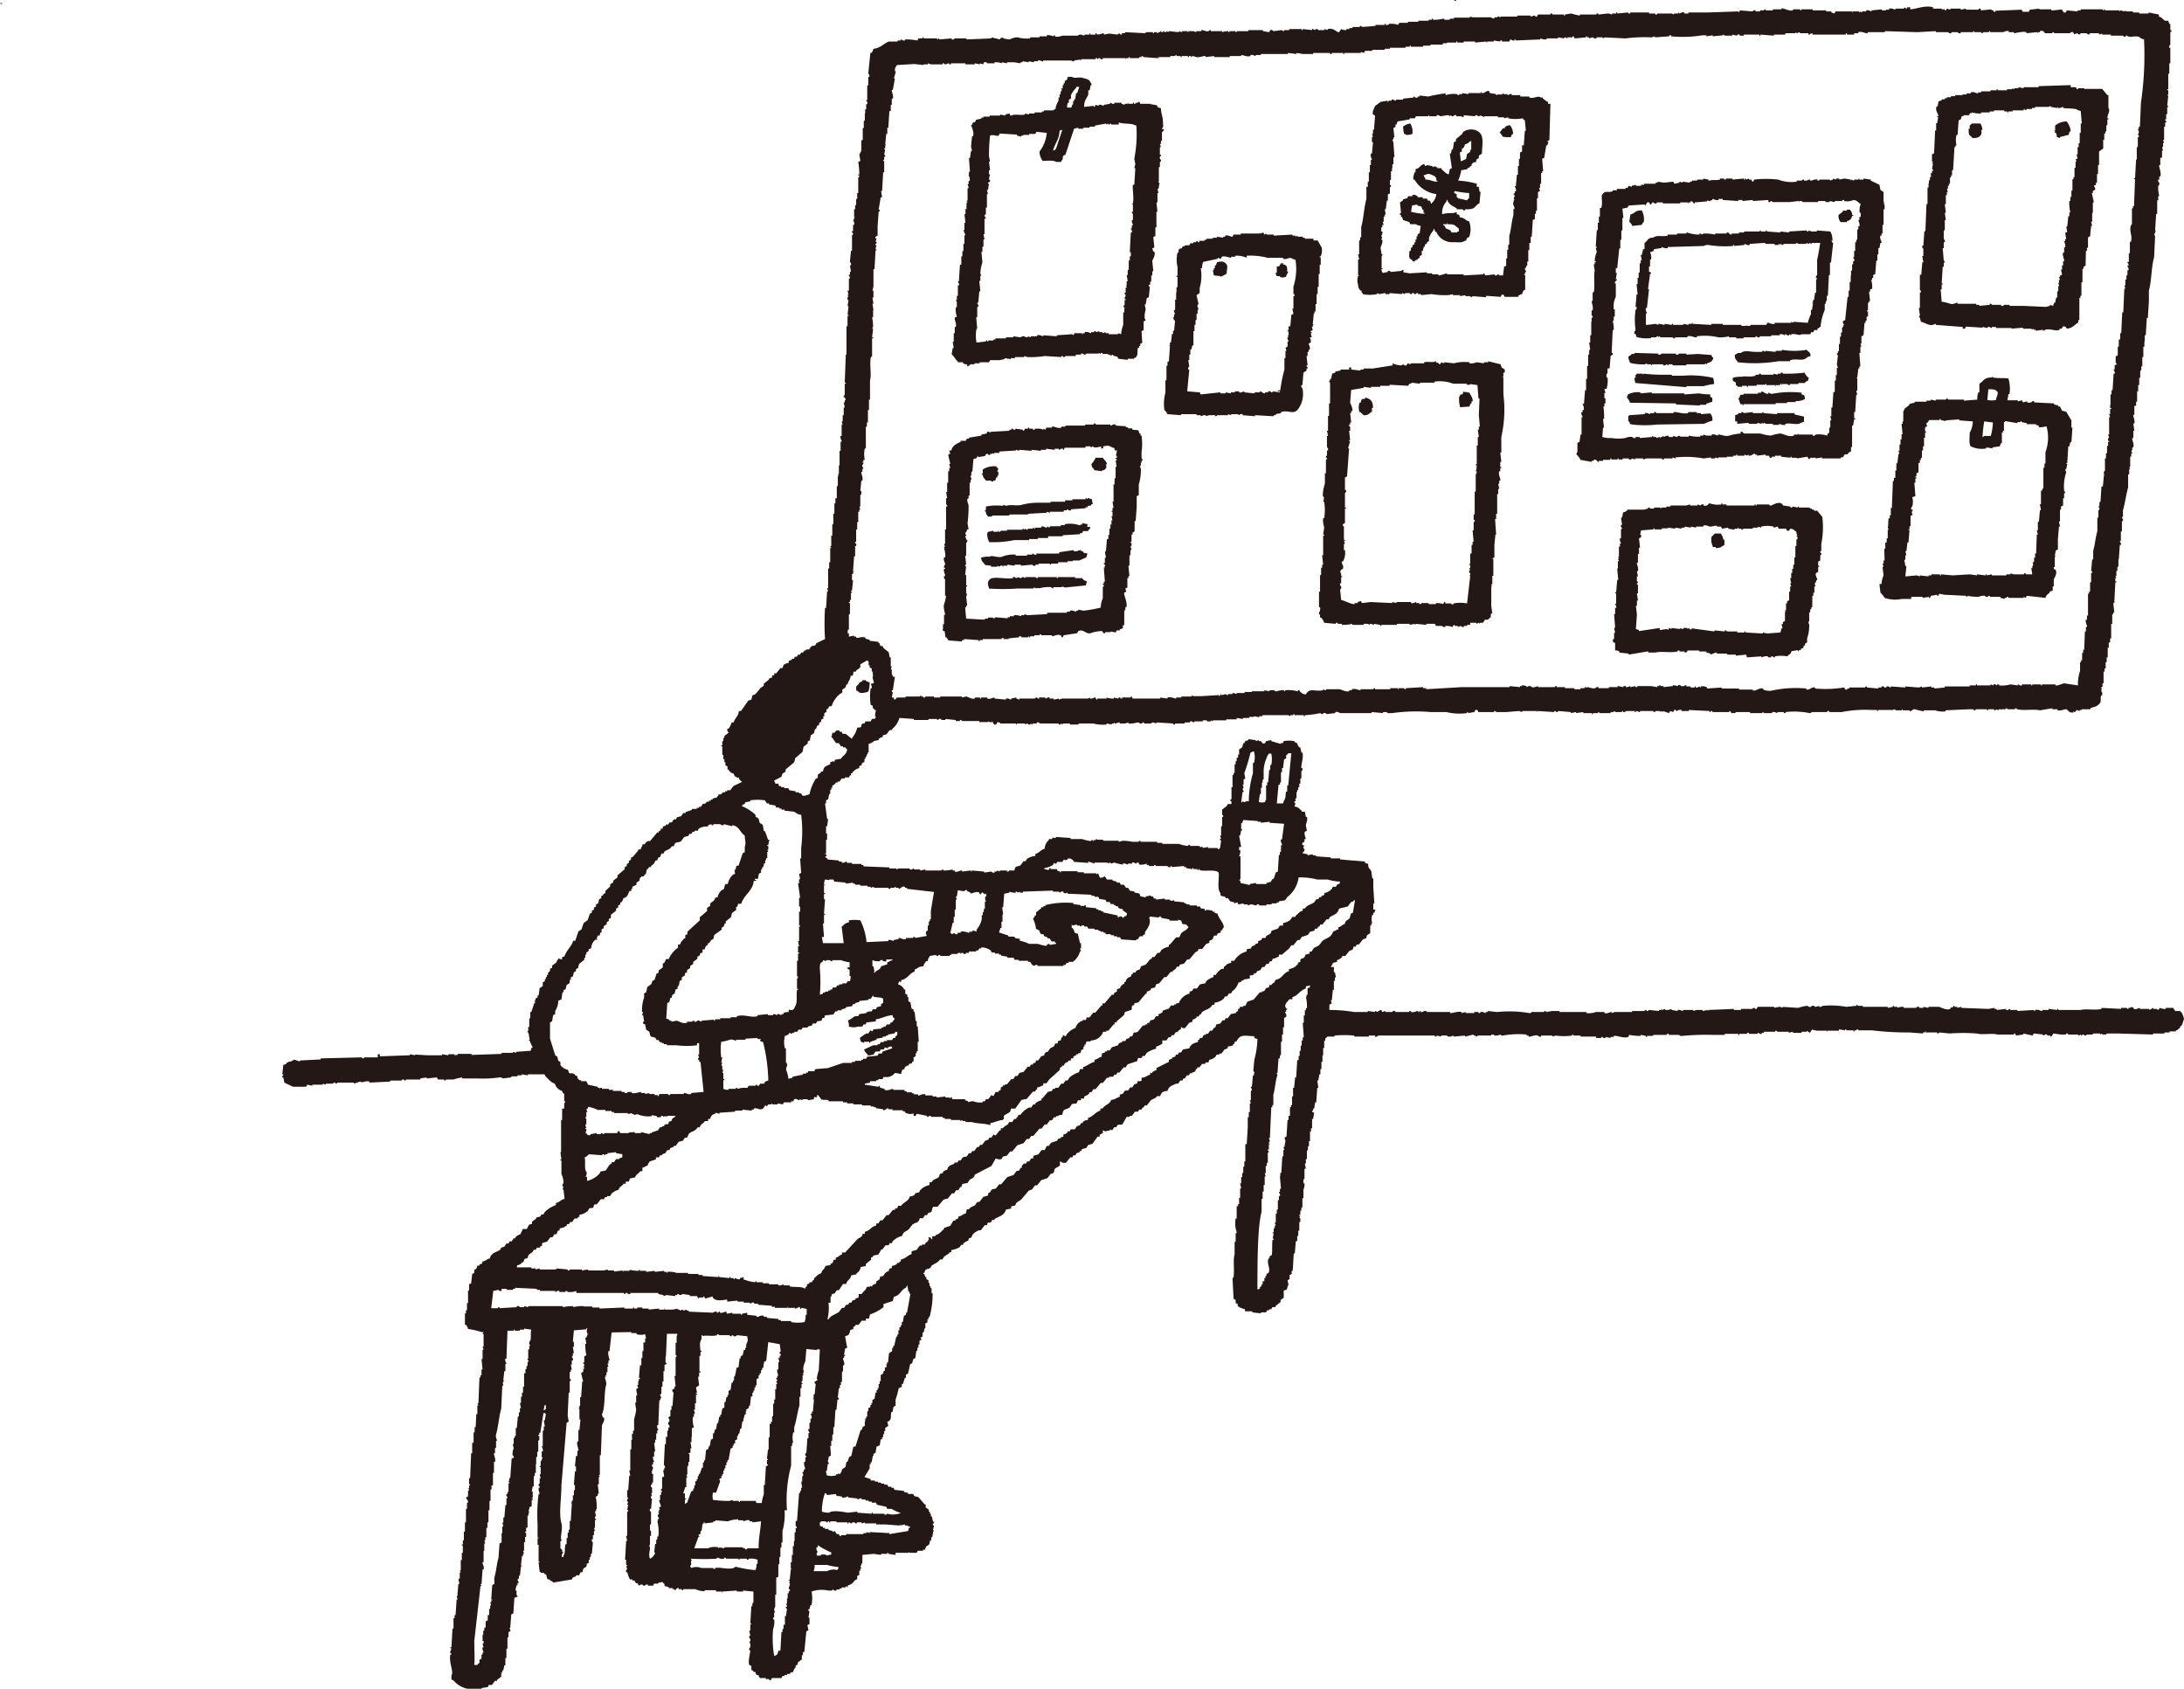 <svg xmlns="http://www.w3.org/2000/svg" viewBox="0 0 252.54 195.24"><defs><style>.cls-1{fill:#231815;fill-rule:evenodd;}</style></defs><title>space_rb</title><g id="レイヤー_2" data-name="レイヤー 2"><g id="レイヤー_1-2" data-name="レイヤー 1"><path class="cls-1" d="M168.36.12V0h-.24C168.26.13,168.12.05,168.36.12ZM.24.48V.36H0C.14.49,0,.41.24.48ZM252.24,117h-.12v-.12h-.6l-.24-.36h-.84v.12a1.67,1.67,0,0,1-.72-.12l-.12.24-.24-.12H249v-.12l-.48.24v-.12h-1.08v-.12c-.12,0-.41.22-.72.12v-.12l-.36-.12v.12h-.24v.12c-.2,0-.22-.12-.24-.12h-.6v.12l-2.28-.12v.12c-.7.19-1.78-.05-2.4.12H238v-.12h-.12v.12l-1-.12v.12h-.72v.12c-.25,0-.44-.21-.84-.12v.12h-.12v-.12l-1.92.12v-.12h-.84v-.12c-.17,0-.19.19-.48.12v-.12l-1.08.12v-.12h-.24v-.12l-.72.12-3.12-.12v-.12l-.48.12v-.12H226v-.12h-.12v.12l-.36.12v.12c-.5.18-1-.16-1.32-.24H223v.12l-.6-.12v.12h-.48v-.12a.32.32,0,0,0-.36.12h-1.44v-.12a1.52,1.52,0,0,0-.72.12v-.12H219v-.12h-.12v.12l-.6.12v-.12H215.4v-.12h-.6v-.12h-.12v.12l-1.2.12a9.64,9.64,0,0,0-2.64-.12c-.17,0-.19.17-.48.12v-.12l-.36.12c-.22,0-.24-.12-.24-.12-.28-.05-.36.12-.36.12-.29.06-.31-.11-.48-.12a6,6,0,0,0-1,.24l-1.8-.12v.12l-.24-.12a2.56,2.56,0,0,0-.72.12v-.12h-1.92l-.12.24a.19.19,0,0,1-.24-.12c-.26,0-.24.12-.24.12h-1.32v.12h-.84v-.12l-2.88.12c-.17,0,0,.15-.12.12v-.12l-.6.12v-.12h-.72l-.36.12v-.12h-1.2v.12c-.16,0-.3-.18-.6-.12v.12l-.72-.12v-.12l-.36.12h-.36v-.12l-.36.12c-.17,0,0-.16-.12-.12v.12h-.24v.12l-1.2-.12s0,.16-.24.12v-.12c-.25,0-.24.12-.24.12h-1.44V117h-2l-.36.12V117c-.28,0-.45.22-.84.12V117h-1a2.3,2.3,0,0,1-1.08.12V117h-3.12v-.12h-.84l-.72.12v-.12c-.25,0-.24.12-.24.12h-1.44s0,.16-.24.12a13.9,13.9,0,0,0-3.72-.12l-1.08-.12V117h-.24v.12c-.17,0-.29-.19-.6-.12,0,0,0,.16-.24.12V117h-.48v.12h-1V117l-.48.12V117c-.46-.11-1.07.16-1.32.12V117H165s0-.14-.24-.12-.19.17-.48.12v-.12h-.12V117H164v-.12c-.28,0-.44.2-.84.12v-.12c-.24,0-.24.12-.24.12H161.4a.32.32,0,0,0-.36-.12V117h-.84v-.12l-.36.12-.12-.24-.36.12V117l-.36-.12V117l-.84-.12V117H156.6a17.26,17.26,0,0,0-2.88-.24v-.6L154,116l-.12-.36H154l.12-1.2h.12V113.4h.12V113h.12l-.12-.6h-.12v-.6h-.36c.11-.22.17-.19.24-.48l.48-.12V111a1.36,1.36,0,0,0,.6-.36v-.12h.36l.48-.6.36-.12.12-.36h.24l.12-.24h.24l.48-.6.36-.12.12-.36.36-.24V107h.12v-.24h.12a1.64,1.64,0,0,1,0-1h.12v-.24h.12l.12-.36h-.24v-.72h.12l-.12-1.8v-1.08h-.12l-.12-.84c-.18-.4-.32-.15-.36-.84l-.36-.12V99.6l-2.88-.24v-.12h-1.08v-.12L152.16,99v-.12h-.36v-.12l-.6.12v-.12l-.6-.12c.09-.18.28-.2.24-.48a.21.21,0,0,1-.12-.24c0-.17.17,0,.12-.12s-.33,0-.24-.36l.24-.12V97H151c0-.06-.23-.56-.12-.84l.24-.12-.12-.6c0-.26.25-.58.12-1H151l-.12-.6h-.36v-.12c-.31-.22-.35-.42-.84-.48l.12-.36a.19.19,0,0,1-.12-.24h.12v-.36h.12v-.72H150v-.24h.12V91h.12V90.6h.12V90h.12v-.84s.18-.05.12-.36h-.12c-.06-.35.29-1.26.12-1.8h-.12l-.12-.6h-.12a1,1,0,0,1-.24-.48c-.36-.09-.26-.19-.36-.24a3.3,3.3,0,0,0-1.2,0l-.12.24h-.24V86L147,85.68v-.12l-.6.12-.12.24c-.39.13-.37-.18-.48-.24h-.24v-.12l-.36.12v-.12a7.18,7.18,0,0,1-.84-.12v.12l-.36.12-.12.24h-.12l-.12.48-.36.24v.6h-.12v.36H143V88h-.12v.36h-.12v1h-.12v.24h-.12V91h-.12V92.4h-.12v.24h.12v.24c-.11.17-.3,0-.48.12v.12l-.6.48v.6s.15,0,.12.24h-.12v1.08h-.12V96.6h-.12l.12.36h-.12a.21.21,0,0,0,.12.24l-.12.84H141v.12h-.12c-.17,0,0-.09-.12-.12h-1.08v-.12l-.6.12v-.12h-.36V97.8h-1.08s0-.15-.24-.12v.12a4.15,4.15,0,0,1-1.08-.24H134.4v-.12h-.6v-.12h-1.92V97.2c-.2,0-.21.11-.24.12h-.72a5.43,5.43,0,0,0-1.08-.12l-.48.12V97.2h-1.8v-.12h-.72V97h-.12v.12h-.24v.12c-.17,0,0-.11-.12-.12a.27.27,0,0,0-.24.12,6,6,0,0,1-1-.24h-1.32v-.12l-1.68-.12s0,.15-.24.12,0-.18-.12-.12l-.12.24h-.36v.12a1.34,1.34,0,0,0-.48,1c-.49.13-.6.48-1.08.6v.24a1.89,1.89,0,0,0-1,.36l-.12.24h-.24l-.36.48c-.16.11-.48.09-.6.24l-.12.36h-.6s0,.16-.24.12v-.12h-.84v.12l-.36-.12v.12H115v.12a.32.32,0,0,1-.36-.12l-.84.12v-.12l-1.44-.12v.12c-.17,0,0-.09-.12-.12l-1,.12v-.12h-.12c-.13,0-.41.22-.72.12v-.12h-.24v-.12a4.26,4.26,0,0,1-1.08.12v-.12c-.2,0-.21.11-.24.12H107v-.12l-.6.12v-.12h-.72v-.12c-.15,0-.2.19-.48.12v-.12H103.8v.12h-.12v-.12h-.84v-.12l-3-.12V100H99.6v-.12H98.52v-.12h-.6V99.6c-.14,0-.31.21-.6.12V99.6H97v-.12l-1.32-.12v-.12l-.24-.12V99h.12v-.24H95.4c0-.17.08,0,.12-.12V97.08h.12v-.72h-.12v-.84h.12l.12-.84h-.12l-.24-1.8h.12v-.36l.24-.12.12-.6H96v-.48h.12v-.24h.12v-.24l.36-.24v-.12h.24v-.12h.24l.24-.36h.36v-.12h.48l.12-.24h.12V89.4h.12a1.28,1.28,0,0,1,.84-.6v-.24c.49-.13.14-.05.36-.36l.24-.12v-.36h.12v-.24h.12v-.24h.12V87h.12V86l.36-.12V85.8H101v-.12l.6-.12v-.12a1,1,0,0,1,.48-.24V85c.68-.08.47-.34.84-.6h.24v-.12A2.48,2.48,0,0,0,104,83l1.68.12v.12h1.68v-.12h1v.12c.17,0,.19-.19.48-.12v.12h.48v-.12l1.2.12v.12H111v-.12c.25,0,.24.12.24.12h2v.12h1V83.4l.36.12c.17,0,0-.18.12-.12l.24.36c.32.09.29-.22.36-.24a.3.3,0,0,1,.36.12h1.8v.12c.17,0,0-.1.12-.12h.84l.24.12v-.12h.12a.34.34,0,0,0,.36.12v-.12l.24.12v-.12h.48v-.12a.31.31,0,0,1,.36.12h2.16s0,.16.24.12v-.12l.24.12v-.12h.84v.12h1v-.12h1.68a4.35,4.35,0,0,0,1.56.12v-.12l.6.12v-.12h.24v-.12l.12.12c.28,0,.32-.12.48-.12s0,.08.12.12h.6l.36-.12v.12h.48l.6-.12c.17,0,.19.17.48.12a.21.21,0,0,1,.24-.12v.12h.84s0-.11.24-.12l.36.12v-.12l1.92.12s0,.15.24.12v-.12H137v-.12h.6V83.4c.28-.07.33.14.48.12V83.4h1v-.12h.48v.12H140v-.12l.24.12v-.12h1.56v-.12H143V83l.72.12V83h.72v-.12H145V82.8l.6.12V82.8h.36v-.12h3l.24.12v-.12h.36v-.12h.12v.12h1.08v.12h.12v-.12a11.12,11.12,0,0,0,1.8-.24l.12.12c.22,0,.24-.12.24-.12a.31.31,0,0,1,.36.12l1-.12v-.12c.3-.08.44.09.6.12h3.6v-.12l1.32.12v-.12h.48v.12H161a19.92,19.92,0,0,1,4.44-.12h1.8a6.47,6.47,0,0,0,2.4.12v-.12h.12v.12l.72-.12.12-.24c.33-.09.27.21.36.24h1.8V82.2c.24,0,.24.12.24.12h1.2l1.44-.12.36.12V82.2h1.68c.17,0,0,.14.12.12V82.2l1.92.12V82.2a.22.22,0,0,1,.24.12c.21,0,.24-.12.24-.12l1.44.12v.12l.6-.12v.12l.84-.12v.12h1v.12h.12v-.12h.6v-.12h.12v.12h1.32v-.12h.36V82.2l.24.12h.72V82.2h.12v.12c.32,0,.36-.12.36-.12h1v.12h.12V82.2c.27,0,.34.14.48.12V82.2h1.56v.12c.23,0,.24-.12.24-.12h.48v.12l.12-.12.24.12V82.2l.72.24.12-.24.36.12.12-.24c.22-.08.18.1.24.12s.3-.2.6-.12v.12h.84v-.12l2.4.12v.12h.12V82.2c.26,0,.24.12.24.12h1.92V82.2c.18,0,.22.23.24.24h.48v-.12h1.68v.12h1.44v-.12h.12v.12h1v-.12c.29-.07.51.13.6.12v-.12h.72s0,.15.24.12v-.12a8.94,8.94,0,0,1,2.76.12c.24,0,.24-.12.24-.12h1.8V82.2h.24v.12h1.44a14.07,14.07,0,0,1,3.48-.24h.6v.12h.12v-.12h1.8V82c.24,0,.24.12.24.12h.72V82H220v.12h.84v.12c.23,0,.3-.29.6-.24a8,8,0,0,0,1,.24v-.12h1.32a2.63,2.63,0,0,0,1.2.12v-.12l2.64-.12h.6s0,.16.24.12V82h1.32v.12h.12V82h.72v.12c.23,0,.17-.09.24-.12l.24.12s0-.17.24-.12,0,.15.12.12V82h.48v-.12c.2,0,.21.11.24.12h.84v-.12c.24,0,.24.12.24.12.81.18,1.93-.05,2.64.12l1.44-.24V82h.6v.12c.37.1.8-.16,1-.12s.31.48.84.36V82.2l.12.12c.2,0,.13-.18.24-.24l.36.12v-.12h.24V82h1v-.12c.43-.19.66-.13,1-.48s.1-.58.24-1h.12V80H243v-.6h.12V79h.12V77.64h.12v-.36h.12v-.72h.12V76h.12V74.88h.12v-.6H244V73.8h.12V72.12h.12V71h.12V70.8h.12l-.12-1.08h.12l.12-2.4h.12V67.2h-.12v-.36h.12l-.12-.24h.12V66h.12v-.48h.12v-.84H245l.12-1.68h.12c.07-.28-.15-.33-.12-.48h.12V61.44h.12v-1.2h.12c.07-.28-.15-.34-.12-.48h.12V59c.24-.8.36-1.81.6-2.64V54.84h.12v-.6h.12l-.12-.24h.12V52.8h.12v-.36h.12l-.12-.36h.12v-.36h.12c.13-.42-.17-.8-.12-1.08h.12V49.8h.12l-.12-.84h.12c.1-.4-.16-.76-.12-1h.12V46.92H247v-.48h.12v-1.2h.12v-.72h.12v-.84h.12v-.84h.12v-.48h.12V41.28h.12v-1.2h.12v-.6H248v-.72h.12l.12-2h.12l.12-1.92V33.6c.32-1.12.27-2.7.6-3.84l.12-2.4-.12-.36h.12v-.24h.12l-.12-.12.12-1.92h.12V23.16h.12v-.48h.12a3.92,3.92,0,0,1-.12-1.2s.18-.05.12-.36a.33.33,0,0,1-.12-.36h.12V20.4h.12c.15-.47-.17-1-.12-1.32h.12v-.84H250V17.4h.12L250,17h.12v-.48h.12l-.12-.36h.12V14.64h.12v-.48h.12c.06-.23-.09-.17-.12-.24V13.8h.12v-.6h.12v-.84h.12v-.12h-.12l.12-1.2h-.12c0-.17.08,0,.12-.12v-.48h-.12v-.12h.12V8.52h.12V7.32h.12V5.52h-.12a.32.32,0,0,1,.12-.36V3.72s.16,0,.12-.24h-.12V2.76h-.12l-.12-.36h-.36c-.28-.14-.34-.4-.72-.48V1.68l-1.2-.24v.12h-1.08V1.44h-.72V1.32h-.84V1.2c-.17,0,0,0-.12.12l-.48-.12c-.14.09,0,.13-.12.12V1.2h-1.68V1.08h-.12V1.2h-.12V1.08H240.6V1.2h-.36v.12L239,1.2c-.08,0,0,.33-.36.24l-.24-.36a8.64,8.64,0,0,1-1.08.12h-.12V1.08H235.8V1l-1.08.12-.12.24h-.72l-.12-.24-3,.12s0,.17-.24.12V1.2h-.24V1.08l-1.2.12L229,1c-.2-.06-.21.11-.24.12h-1.44V1l-.6.12V1h-1.2v.12L225.12,1,225,1.2h-.12V1.08h-.36V1h-1V.84c-.93-.26-1.94.21-2.64.24V.84h-.36V1c-.14,0-.24-.12-.24-.12h-.12V1h-1v.12c-.11,0-.42-.22-.72-.12v.12h-.36V1.2h-.48V1.08l-1.2.12v.12c-.15,0-.3-.21-.6-.12v.12h-.48v.12l-.24-.12v.12H215V1.32h-.72c-.17,0,0,.14-.12.12V1.32h-1.92l-.12.24-.36-.12V1.32h-.6V1.2h-1.56V1.08h-1.32V1.2h-.12V1.08h-.84V1.2c-.43.11-1.08-.27-1.32-.24v.12H205V1.2h-.84V1.08H204V1.2h-.48v.12H203V1.2a.33.33,0,0,0-.36.12l-1.44-.12-.12.24L201,1.32l-3.48.12h-2.28v.12h-.48V1.44c-.27-.07-.53.13-.6.12s0-.16-.12-.12v.12h-.48v.12l-.24-.12h-1.68s0,.16-.24.12V1.56h-.72V1.44h-2.16s0,.16-.24.12V1.44L187,1.56V1.44h-.12v.12h-.48v.12c-.12,0-.2-.12-.48-.12l-1.08.12s0-.16-.24-.12v.12h-1.92V1.8a7,7,0,0,1-1-.24l-.72.12V1.8h-.12V1.68h-1.32s0-.16-.24-.12v.12h-1.44l-.12.24a.18.18,0,0,1-.24-.12c-.27,0-.34.14-.48.12V1.8h-1.56v.12h-1.92V2l-.36-.12V2h-.36v.12a.31.31,0,0,1-.36-.12h-2.28V1.92c-.2,0-.21.11-.24.12h-1.8v.12h-.48v.12H167V2.16c-.19,0-.69.14-1.08.12h-.24V2.16h-.12v.12h-.36V2.4H164v.12h-1.2v.12h-1l-.12.24a2.49,2.49,0,0,0-1.08-.12s0,.18-.36.12V2.76h-.12v.12h-1.08V3l-1.56.12s0-.16-.24-.12v.12h-.84v.12h-.36v.12h-.36v.12a1.12,1.12,0,0,1-.6-.12l-.24.36c-.25.07-.6-.55-1.32-.36v.12l-.36-.12v.12h-.72s0-.13-.24-.12l-.24.12a.2.2,0,0,0-.24-.12v.12l-1.08-.12v.12h-.12V3.36h-1.44v.12h-.6V3.6c-.2,0-.21-.11-.24-.12l-1,.12a.31.31,0,0,0-.36-.12l-.12.24-.72-.12V3.48h-1.68V3.6H143v.12h-.12V3.6h-.72v.12h-.12V3.6a2,2,0,0,0-.72.12V3.6H140V3.48c-.2,0-.21.11-.24.12-.39.08-.61-.17-.84-.12V3.6h-.6v.12L138,3.6h-.6v.12c-.17,0,0-.09-.12-.12h-.6v.12l-.36-.12v.12l-1.2-.12v.12l-.24-.12s0,.15-.24.12V3.6h-.12s0,.15-.24.12V3.6h-.12v.12h-.24v.12h-.12V3.72h-.36v.12h-.12V3.72h-.84v.12l-2.4-.12v.12h-.36V4a.2.2,0,0,1-.24-.12.21.21,0,0,0-.24.12l-1-.12-.6.12V3.84c-.25,0-.44.2-.84.12V3.84h-.12V4h-.6V3.84H126V4h-.6v.12L125,4c-.32,0-.36.12-.36.12h-1.8a1.68,1.68,0,0,1-.84.12V4.08c-.13,0-.24.12-.24.12s-.4-.21-.72-.12V4.2h-.84v.12h-1.08v.12a3.88,3.88,0,0,1-1.44-.12c-.54,0-.66.16-1,.24L116,4.44V4.32l-.36.12v.12l-1-.24v.12l-2.88.12V4.44H110.4a.31.31,0,0,1-.36.12V4.44l-1.44.12V4.44h-.12v.12h-.12V4.44H106.8V4.32h-.12v.12h-.48l-.12.24a6.85,6.85,0,0,0-1.44-.12v.12c-.27.07-.34-.15-.48-.12v.12h-.36V4.8h-1c-.64.22-.95.76-1.8.84a1.12,1.12,0,0,1-.24.48h-.12l-.24,2.4a.32.32,0,0,1,.12.36h-.12v1h-.12v1.68h-.12c0,.15.2.2.12.48h-.12v.6h-.12v.48H100v.84h-.12v.84h-.12V16.2H99.6v1.32h-.12v.24h-.12l.12.84-.24.12a8.43,8.43,0,0,1,.12,1.44h-.12v.12h.12c0,.27-.12.24-.12.24v1.8h-.12V23H99v.72h-.12v.48h-.12v.84c0,.17.14,0,.12.12h-.12v.24h-.12c0,.08.2.32.12.6h-.12v.72h-.12a.21.21,0,0,0,.12.24c0,.26-.12.24-.12.24V29H98.4l-.12,1.2c0,.17.18.19.12.48h-.12l.12.72h-.12v.36h-.12a.2.2,0,0,0,.12.24c0,.26-.12.24-.12.24V33.6H98l.12.48H98l.12.24H98v.36h.12L98,35.4h.12l-.12,1h.12v.12H98v1.2h-.12V41H97.8l-.12,3.24h.12v.12h-.12v1.32s-.16,0-.12.24h.12l.12.36h-.12v.24h-.12l.12.6h-.12V48h-.12v.72h-.12l.12.36h-.12V50.4H97.2c-.08.3.12.45.12.6s-.08,0-.12.12v1h-.12v1.68H97v1h-.12L97,55h-.12v1.2h-.12V57.6H96.6v.6h-.12v1.2h-.12v1.2h-.12v1.32h-.12v1.2H96l.12.24H96V65h-.12v.72h-.12V68h-.12l.12.36h-.12l-.12,1.92H95.4a27.73,27.73,0,0,0,0,3.6l-1,.48-.12.24-.48.12-.24.36h-.36v.12H93l-.12.24h-.24l-.12.24h-.24l-.12.24h-.24l-.12.24h-.24v.12l-.36.12v.24a1.15,1.15,0,0,0-.6.24l-.12.36h-.24l-.48.6h-.24v.24h-.24v.24l-.36.12v.12l-.6.48v.24l-.36.24-.6.72L87,80.4l-.12.48-.36.12-.84,1.2h-.24c-.08.67-.46.78-.6,1.32H84.6a1.8,1.8,0,0,1-.36.72h-.12c-.11.25.1.34.12.48l-.48.36v.24h-.12v.36h-.12v.48H83.4v.12h.12v1h.12v.48h.12v.36h.12v.36l.24.12v.36h.12a.81.81,0,0,0,.6.48c.1.36.22.41.6.48.12.41.15.22.36.48l-1,.48-.36.48h-.36v.12h-.24v.12h-.24l-.24.24h-.24l-.24.36-.48.12v.12H82.2v.12H82v.12h-.24l-.24.24h-.24l-.24.36h-.24v.12h-.24v.12H80v.12l-.72.24V94H79l-.24.36-.48.12-.12.24h-.24l-.24.36H77.4l-.12.24H77v.12l-.36.12v.24h-.24V96l-.24.12v.12H76l-.84,1h-.24a.72.72,0,0,0-.36.36h-.24c-.08.33-.16.27-.24.6H73.8v.12l-.6.72-.24.12v.24l-.24.12v.24l-.24.12v.24l-.24.12v.24l-.84.72v.24l-.48.36V102l-.36.24v.24L70,103v.24l-.24.12v.12l-.24.12v.24l-.24.12-.12.48-.24.12v.24l-.24.12v.24l-.24.12v.24l-.24.12-.24.72-.48.36-.24.72-.36.24-.36,1.08h-.24c-.18.66-.8,1.11-1,1.8-.24.07-.1,0-.24.12h-.12l.12.24a2.54,2.54,0,0,1-.48-.12v.12c-.29.19-.07.14-.24.36l-.48.36v.24l-.24.12v.24l-.24.24v.24h-.12v.24h-.12v.24H63v.24l-.24.12V114l-.36.24-.12.84h-.12v.24l-.24.12v.24H61.8l.12.24H61.8L61.44,117h-.12v.72H61.2v1h-.12v.48H61c0,.21.11.2.12.24l.12.72c0,.17-.16,0-.12.12h.12c0,.11.37.82.36.84h-.12l-.12.36-1.68.12v.12l-.36-.12v.12H58v.12l-3.48.12v-.12H52.92v.12h-.24V122h-.12v-.12h-.72V122l-.72-.12V122H49.44L48,121.92V122l-.6-.12V122l-3.48.12v-.24h-.24v.36H42.12s0,.15-.24.12v-.12l-4.8.12v.12l-2.4.12v.12l-.72-.24v.12h-.24v.12h-.36v.12h-.24V123l-.36.12-.12,1.08h.12v.12a.19.19,0,0,0-.12.24h.12l.12.6,1,.48H35.4l.12-.24.6.12v-.12h1.2v-.12l.36.12v-.12h.84s0-.15.24-.12v.12c.25,0,.24-.12.24-.12h1.92v.12l.72-.24c.31.21.56-.14,1.08,0v.12l2.4-.12v-.12h1.32s0-.15.24-.12a.21.21,0,0,0,.24.12v-.12H48.6v-.12l.72-.12v.12l1.2-.12.12.24h.72v.12c.2,0,.21-.11.24-.12h.84a6.3,6.3,0,0,1,1-.24v.12h1.8a13.9,13.9,0,0,0,2.52-.12.34.34,0,0,1,.36.12l1-.12v-.12h.72v-.12h.48v-.12l.72.12v-.12h1.92l.12.24c.32.29.62.71,1.08.84a1.21,1.21,0,0,0,.84.84c.08.34.21.29.24.36v.84h.12c0,.21-.11.2-.12.24v.6H65v1.32h-.12v3.72H64.8l.12.84H64.8v.12h.12v1.56a2.46,2.46,0,0,1,.24,1.08s-.17.05-.12.36h.12l-.12.36h.12l.12,1.08c-.47.11-.52.37-1,.48v.24a3.34,3.34,0,0,0-1.32.84l-.12.24h-.24l-.12.24-.48.12v.12l-.48.36v.24l-.36.12-.24.48h-.48c-.08.33-.16.27-.24.6a1.29,1.29,0,0,0-.6.36v.12H59.4l-.24.36h-.24l-.12.24h-.24l-.24.36-.36.12-.12.24c-.49.34-1,.29-1.2,1-.38.1-.43.28-.84.36-.15.48,0,.15-.36.36v.12H55.2l-.12.36-.24.12v.36l-.24.12-.12,1.08-.24.12v.72h-.12v1.44H54v.84h-.12v.36h-.12v1.32h.12a1.16,1.16,0,0,1,.24.48,8.5,8.5,0,0,1,1.56.36h.24l-.12.24h.12v1.44H55.8l.12.36H55.8v1.08h-.12l.12,1.2h-.12V159h-.12v.24h-.12l-.12,3H55.2l.12.24H55.2v1h-.12L55,165h-.12v.6h-.12v1.2H54.6V168h-.12l-.12,2.88h-.12v.72h.12v.12h-.12v.36h-.12c0,.16,0,0,.12.12v.12h-.12V173l-.24.12c0,.12.29.35.24.6H54v.72h-.12V176h-.12v1.08h-.12v1h-.12v.48H53.4v.12h.12v.84H53.4v.84h-.12v1.2h-.12l.12.24h-.12v.72H53l.12.6H53l-.12,1.44H52.8l.12.36H52.8l-.12,1.8h-.12v.36h-.12v1.2h-.12l-.12,2.16h-.12v.12h.12c0,.16-.18.29-.12.6h.12v.12h-.12c-.21.92.43,2,.12,2.4v.48l.24.12a2.9,2.9,0,0,0,2.52,1h.72v-.12l.72-.12.12-.24h.36l.36-.48h.24v-.12l.48-.36v-.48h.12v-.24h.12l.12-.6h.12v-.84h.12v-1.08h.12v-1.32h.12v-.6l.24-.12-.12-.36H59l.12-1.56.24-.12.12-1.8.36-.12v-.12c-.23-.12-.05-.33-.12-.6h-.12l.12-.6h.12V183H60c0-.14-.2-.21-.12-.48H60v-.36h.12l.12-1.08h.12c0-.17-.09,0-.12-.12l.12-1.08h.12v-.24h.12l-.12-.36h.12v-1h.12v-.6h.12v-.48h-.12v-.12h.12v-.48H61V175.2h.12v-.36h.12c0-.17,0,0-.12-.12l.12-.48.24-.12v-.72h.12v-.12c-.1-.14-.15,0-.12-.12h.12v-.72h-.12l.12-.6h.12v-1.2h.12v-.36h.12v-1H62v-.84h.12v-.6h.12v-1.32h.12V166h-.12v-.12h.12v-.24h.12l.36-2.28H63c.1.14,0,0,.12.12l-.12.72h-.12l.12.72h-.12v.48h-.12v1.8h-.12c0,.1.2.31.12.6h-.12v.6l.12.24h-.12v.24h-.12v.6H62.4v.12h.12v.84H62.4l.12.48H62.4v.6s-.16,0-.12.24a.21.21,0,0,1,.12.24h-.12v.12c0,.31.13.49.12.6h-.12a18.63,18.63,0,0,0-.12,3.48v1.56h.12c0,.17-.09,0-.12.12v.72h.12v1.92h.12c0,.17-.09,0-.12.12l.12,1.08h.12v.12h.36L63,182h.12c.09.12.1.49.24.6h.24v.12c.26.16.17-.05.36.24l2.16-.36.12-.24.36-.12v-.12H67V182c.13-.14.05,0,.12-.24h.24c.09-.67.24-.37.48-.72v-.24l.24-.12v-.36h.12V180h.12v-.36h.12l.12-1.32a.32.32,0,0,1-.12-.36h.12v-.48h.12V177h.12l-.12-.36h.12v-.84c0-.17.11,0,.12-.12s-.18-.06-.12-.36h.12l-.12-.6h.12v-.24H69a5.84,5.84,0,0,0-.12-1.44l.24-.12v-.24h.12l-.12-1.08h.12v-.84h.12l-.12-.24h.12v-2.28h.12l.12-3.36c0-.27.36-.55.24-1h-.12l-.12-.36c.41-.82.22-2.41.48-3.36.11-.4-.15-.72-.12-1h.12L70,159h.12v-.36h.12V158h.12l-.12-.36h.12v-.36h.12c0-.18-.23-.71-.12-1.08h.12l.24-2.16L73,154v.12h.6v.12a1.57,1.57,0,0,0,1,0,2.45,2.45,0,0,0,.12.48h-.12v.48H74.4v1h-.12V157h-.12v.84H74l-.12,1.44H74v.12h-.12v.24H73.8v.48h-.12l.12.36-.24.12.12.72h-.12v.84h-.12l.12.84a7.78,7.78,0,0,1-.24,1.08v1.32H73.2v.36h-.12v.72H73v1.08h-.12V170h-.12l.12.6h-.12l-.12,1.68h-.12v.84h.12c0,.16-.18.19-.12.48h.12l-.12.36h.12l-.12.6h.12c0,.25-.12.24-.12.24v2.76h-.12l.12.6h-.12l-.12,2.16h.12v.6h.12v.12h-.12l.12.36a.31.31,0,0,0-.12.36h.12c.1.23.19.71.36.84h.24v.12h.24l.12.24c.3.22.21-.13.36.36.16-.06.2-.17.48-.12,0,0,0,.15.24.12a.32.32,0,0,1,.36-.12v.12h.6l.12-.24h.48V183c.19-.08.33-.06.48-.12a.48.48,0,0,0,.24.24v.24l.48.12v.12h.48v.12H78v.12c.24,0,.14-.29.48-.24v.12h.36v.12H79v-.12H80.4a2.47,2.47,0,0,0,1.08.24v-.12H82.8V184h.6c.17,0,0,.12.12.12V184l1.68-.12V184h.72v-.12l1.2.12v1.32H87v.36h-.12l-.12,2h.12v.12h-.12v.72h-.12l.12.6h-.12c-.05.29.12.36.12.36.06.29-.12.31-.12.48h.12v.48s-.18.06-.12.36h.12c0,.22-.29,1.28-.12,1.68l.24.12v.48H87c.14.2.07.17.36.24.09.33,0,.27.36.36.07.24,0,.1.12.24V194h.72v.12h.36s0,.18.24.12v-.12l.12-.12h1.08l.12-.24h.24v-.12H91v-.12h.36v-.12l.36-.12a1,1,0,0,1,.24-.48H92v-.24l.24-.12v-.24l.48-.36v-.48h.12V191H93l.24-2.4.24-.12-.12-.6.24-.12V187h-.12l.12-.72s-.17,0-.12-.24h.12l.12-.48h.12a4,4,0,0,0,0-1.56,3.54,3.54,0,0,1,1.92-.12h.48v-.12c.16,0,.2.2.48.12v-.12h.36v-.12h.24v-.12h.48v-.12h.12l.12.12v-.24c.48-.1.57-.31.84-.6l.24-.12v-.36l.24-.12v-.48h.12v-.24h.12l-.12-.36h.12v-.24h.12v-1l1.32-.12.84.12v-.12h.72v-.12h.12v.12l.84.12v-.24H105c.17,0,0-.13.12-.12v.12H106l.12-.24h.6v-.12h.24l.12-.36.36-.24.12-.48h.12v-.36h.12l.12-.72H108c0-.17,0,0-.12-.12l.12-.48c-.07-.09-.16,0-.12-.24a.2.2,0,0,0,.12-.24h-.12l-.12-.6h-.12V175h-.12v-.24h-.12v-.24l-.36-.24v-.36h-.12l-.72-.84-.48-.12-.12-.24H105v-.12l-.48-.12v-.12l-1.08-.12-.12-.24h-.24v-.12h-.36l-.12-.24h-.36v-.12h-.36v-.12h-.36v-.12h-.36v-.12h-.48V171l-.72-.24.6-1v-.48h.12v-.24h.12l.12-.72H101v-.24l.24-.12.12-.72c.24-.07.1,0,.24-.12h.12l.12-.72H102v-.24h.12v-.36h.12v-.36h.12v-.36l.36-.24-.12-.48c.24-.07.1,0,.24-.12.31-.3.09-.52.24-1h.12l.12-.6.24-.12v-.72a9.35,9.35,0,0,0,.36-1.32c.24-.07.1,0,.24-.12h.12V160h.12l.24-.72h.12v-.36l.24-.12.24-1.08.24-.12.12-.48.24-.12.12-.84h.12v-.36h.12v-.36h.12V155l.24-.12-.12-.24.24-.12v-.48h.12l.12-.48H107V153l.24-.12v-.36h.12v-.24h.12a9.87,9.87,0,0,0,.36-2.76h-.12v-.6h-.12v-.24h-.12v-.36h-.12V148l-.24-.12v-.24H107l-.12-.36h-.12v-.12h.12c.16-.59.31-.34.72-.6l.12-.24c.37-.25.72-.34,1-.72H109c.14-.49.59-.47.84-.84H110v-.24a2.7,2.7,0,0,0,1-.36l.12-.24h.24v-.12a1.28,1.28,0,0,1,.6-.36c.09-.33,0-.27.36-.36.13-.48.45-.63.84-.84h.24l.48-.6h.24c.18-.57.09-.14.48-.36l.12-.24H115v-.12c.56-.31,1.13-.4,1.32-1.08l.6-.12v-.24l.48-.12c.13-.48.43-.44.72-.72l.84-1,.36-.12.36-.48h.24l.48-.6.72-.24.36-.48.36-.12.12-.48.6-.36v-.48h.12c0,.13.42.21.6.12l.48-.6H124l.12-.24h.24l.12-.24.36-.12v-.12H125l.12-.24.48-.12.24-.36.48-.12.6-.84h.24v-.24c.24-.07.1,0,.24-.12h.12v-.36c.24.07.1,0,.24.12l.6-.12v-.12l.24.12.24-.36h.24l.12-.24c.24-.12.43,0,.6-.12l.48-.84h.36V129h.24l.36-.48h.36l.12-.24H132l.12-.24h.12l.12-.24h.24l.48-.6c.29-.21.52-.18.72-.48h.36c.11-.43.34-.57.84-.6.14-.54.53-.61,1-.84h.24l.24-.36h.24l.12-.24H137l.24-.36h.24l.12-.24h.24V124l.36-.12c.08-.3.06-.2.24-.36v-.12h.24L139,123h.36v-.12c.42-.19.31.17.48-.36a1.43,1.43,0,0,0,.72-.36l.12-.24H141v-.12h.24l.36-.48.36-.12V121l.6-.12v-.12c.2-.14.17-.07.24-.36H143c.07-.24,0-.1.12-.24.39-.61,1-.39,1.92-.36V120l.36.12a10,10,0,0,1-.36,2.4l-.12,1.32a.19.19,0,0,1,.12.24H145v.24h-.12l-.12,1.32h-.12a.22.22,0,0,0,.12.24c0,.26-.12.24-.12.24v1.08h-.12l.12.36h-.12v1h-.12v.6h-.12v1.2l-.12,1.92H144v2h-.12v.6h-.12v.72h-.12v.48h-.12v.72h-.12l.12.6h-.12v1.08h-.12v.72h-.12v.24H143v1.44h-.12a3.08,3.08,0,0,0,.12,1.56v.12h-.12v1h-.12V145c-.2.69,0,1.78-.12,2.64,0,.17-.08,0-.12.12l.12,2.4.24.12v.36l.24.12V151a2.35,2.35,0,0,0,.84.36v.24h.84v.12l1,.12v-.12h.6l.12-.24h.24v-.12H147l.12-.24h.36V151l.6-.48v-.24l.36-.24v-.84l.36-.12.12-.48H149l-.12-.6.24-.12v-.48l.24-.12v-.36h.12l.12-2h.12l.12-1.44H150v-.6h.12v-.6h.12v-1h.12v-.48h-.12l.12-.24h-.12v-.12h.12v-.48h.12v-.36h.12v-1.08h.12v-1a1.34,1.34,0,0,0,.12-.72h-.12v-.48h.12v-1.2H151l-.12-.6H151V134h.12V133h.12v-.48h.12v-.6h.12V130.8h.12v-.36h.12v-1.08h.12l.12-.72s-.22,0-.24-.24h.12v-.24h.12l.12-.72h.12l.12-1.68h.12l-.12-.84h.12l.12-.72h.12v-.6h.12v-.84h.12V122H153v-.84h.12v-.84h.12v-.24c0-.06.17-.1.24-.24h.84v-.12a12.71,12.71,0,0,1,2.28,0v.12h1.68v-.12H159v.12a.32.32,0,0,0,.36-.12h2.4c.68,0,1.87,0,2.16,0h2v.12a.21.21,0,0,0,.24-.12l.48.12v-.12h.72v.12h.36l.36-.12v.12l1.32-.12v.12l1-.24v.12h.24v.12c.2,0,.21-.11.24-.12h1.56v-.12h.12c.25,0,.24.12.24.12a1.61,1.61,0,0,0,.72-.12.2.2,0,0,0,.24.12,10.42,10.42,0,0,1,2.76-.12v.12h.24v.12c.26.06.66-.23,1.08-.12a.31.31,0,0,0,.36.12v-.12h1.32v.12l.36-.12a6.87,6.87,0,0,0,1.92,0v-.12h.12v.12h.84v.12h1.8V120h.6v-.12h.12a.33.33,0,0,0,.36.12v-.12l.6.12v-.12h.36v-.12c.34-.08,1.18.32,1.68.12l.12-.24a6.55,6.55,0,0,0,1.32.12v-.12l.6.12v.12h.12v-.12h.72v-.12h1.56s0-.16.24-.12v.12h1.2a.32.32,0,0,0,.36.12,28.85,28.85,0,0,1,3.48-.12h1.44v-.12H201v.12h.12v-.12H202s0-.16.24-.12v.12h1v-.12h.12a.31.31,0,0,0,.36.12v-.12h.24v-.12h1.32v-.12c.2,0,.21.11.24.12h1.32v.12l.48-.12v.12h1v-.12h.6v-.12l.36.24.24-.36.6.12h1.08c.17,0,0,.14.12.12v-.12h1.32V119l.72.12V119h.12v.12h.84v.12h.12v-.12h.24V119c.2,0,.21.11.24.12h1.56a34.52,34.52,0,0,0,4.32.24l1.56.12v-.12h.24v-.12c.17,0,0,.1.12.12H224v.12a.21.21,0,0,0,.24-.12l1.2.12a21.64,21.64,0,0,1,3.12,0c.71.19,1.77-.06,2.4.12h1.92v-.12H233l.12.24.84-.12v-.12l1.08.24.12-.24,1.08.12v.12c.16,0,.2-.2.48-.12v.12h.36v.12h.12l.24-.36.84.12h.6s0-.16.24-.12v.12h1.2v.12c.13,0,.24-.12.24-.12l.12.12c.17,0,0-.1.12-.12a.23.23,0,0,1,.24.12c.26,0,.24-.12.24-.12H242v-.12h.84v.12l.24-.12v.12h.48v-.12h1.32l4.08.12v-.12h1.32v-.12h.6v-.12h.72v-.12c.3-.08.2-.06.36-.24h.12v-.24h.12a1.3,1.3,0,0,0,.24-.6C252.67,117.83,252.38,117.29,252.24,117ZM147.84,90.72H148v-.24h.12v-1.2h.12V88.8h.12l.12-1,.24-.12v-.36s.18-.11.24-.24h.36l-.36,3.72h-.12v.72h-.12c-.11.32,0,.73-.24,1l-.12.36h-.72Zm-2.16,1.08h.12v-.72h.12v-.6H146v-.36h.12V89.4a3.83,3.83,0,0,1,.36-1.8c.07-.29.13-.26.24-.48H147a3.16,3.16,0,0,1,0,1.32h-.12V89h-.12l-.12,1.44h-.12v.36h-.12v1.68s-.08,0-.12.24a1.25,1.25,0,0,1-.72,0Zm-2-.24h.12a.21.21,0,0,0-.12-.24l.12-.36-.12-.24h.12v-.6L144,90l-.12-.6a23.66,23.66,0,0,0,.72-2.4c.24-.07.1,0,.24-.12H145a2.49,2.49,0,0,1,0,1.32h-.12v1.2a11.83,11.83,0,0,0-.48,3.24H144v.12l-.36-.12v.12h-.12ZM143.28,99c0-.08.21-.41.12-.72h-.12v-.36h.24l-.24-1.32h.12l.12-.6h.12v-.12h-.12v-.72h.12l.12-.36,1.68.12V95h.36v.12l1-.12v.12l1.68.12-.24,1.8h-.12c-.08.3.11.44.12.6s-.15,0-.12.24.13,0,.12.12h-.12v.48H148v.36h-.12l-.12,1.92-.24.12-.24.72h-.12l-.24.36-.48.12v.12h-1.2v-.12l-.72.12v.12l-1.08-.24v-.24h-.12c0-.2.11-.21.12-.24V99Zm-27.6,8.28h.12v-.72h.12v-.84H116l-.12-.84H116l.12-1.56.6-.12v-.12a1.63,1.63,0,0,0,.72.12v-.12a.21.21,0,0,1,.24.12l.24-.12v.12h.36v-.12l3.48-.12v.12h.72v.12c.15,0,.2-.21.48-.12v.12c.4.16.31,0,.48,0v.12l2.76.12v.12h.36v.12H127l.12.24.72.12.12.24h.36l.12.24h.36v.12H129v.12h.24l.12.24.48.12v.12l.48.36c-.09.33,0,.27-.36.36v.12c-.19.09-.22-.12-.24-.12-.27-.06-.32.07-.48.12v-.24l-1.68-.36v-.12h-.24v-.12H127v-.12h-.24V105l-1.2-.12v-.24l-.36.12c-.16,0,0-.09-.12-.12v.12h-.12v-.12l-.84-.12v-.12a9.57,9.57,0,0,0-3.24.24v.12h-.24v.12h-.24V105l-.6.48v.36h-.12c-.16.29,0,.16-.24.36a3.58,3.58,0,0,1,.36,1.2c.61.18.29.36.6.6h.24l.12.24.36.12v.12h.24l.24.36H122V109h.12v.12l-.72.12a.2.2,0,0,0-.24-.12v.12H121v.12a6.67,6.67,0,0,1-1-.24h-1a4.09,4.09,0,0,0-1.08-.36v-.24a1.2,1.2,0,0,1-.6-.12v-.12h-.72v-.12l-1.08-.36Zm-5.52-.6h.12V106h.12v-.84h.12V104h.12l-.12-.36h.12l.12-.72.72.12a.3.3,0,0,1,.36-.12v.12l.36.12v.12c.17.06.61-.25,1-.12l.12.24c.19,0,.13-.19.24-.24l.36.24.12-.12v.36h-.12v.48H114v.12h-.12v.84h-.12v.36h-.12v.36h-.12v.48a2.86,2.86,0,0,1-.6,1.2v.24s-.3-.17-.48-.12v.12h-.36v.12c-.19,0-.58-.24-1-.12v.12h-.36V108a.32.32,0,0,1-.36-.12L110,108v-.12h-.12Zm-1.68,3.84s0-.16.24-.12v.12h1.08v-.12H110v-.12h.72s0-.15.24-.12,0,.14.12.12a.21.21,0,0,1,.24-.12.32.32,0,0,0,.36.12v-.12h.36V110h.84v-.12h.24l.12-.24h.24v-.12a1.9,1.9,0,0,1,1.08.36l.12.24h.36v.12h.48v.12h.24v.12l.72.12v.12h.72l.12.24h.48v.12h1.08v.12h.24l.24.36c.36.22.29-.09.6,0v.12h3v-.12h.24l.12-.24h.24v-.12h.48a2.07,2.07,0,0,0,.84-1.2H125l-.12-.36H125v-.6h-.12l-.24-1.08-.36-.12c-.12-.29-.1-.43-.36-.6v-.36l.12.12.48-.12V107h.36v.12c.16,0,.2-.21.48-.12v.12h.36l.12.24h.72v.12H127v.12h.24v.12h.36v.12h.24V108h.6v.12h.36v.12h.36v.12h.36l.12.24,1.68.12c.11-.13,0,0,.12-.12h.12l.24-.36h.36v-.12l.24-.12v-.24c.32-.47.74-1,.48-1.68.14-.1,0,0,.12-.12l1,.12s0-.17.24-.12v.12c.34.13.59.1,1,.24v.12h1v-.12l.36.12c.17.66.2.25.6.48,0,0,.1.17.24.24-.26.45-.54.42-.84.72l-.24.48H136l-.72.84h-.12v.24a2.26,2.26,0,0,0-.84.36l-.24.36h-.24l-.36.48h-.24l-.12.24H133l-.48.6c-.4.27-.56,0-.72.6a.91.91,0,0,0-.48.24v.12H131v.12c-.18.16-.17.06-.24.36a.68.68,0,0,0-.6.6H130v.24h-.12c-.21.25-.24.08-.36.48l-.36.12v.24l-.36.24V115h-.24l-.84,1h-.24v.24h-.12l-.72.84h-.24l-.36.48c-.38.23-.3-.21-.48.36h-.36V118a1.21,1.21,0,0,0-.84.84,2.39,2.39,0,0,0-1,.72l-.12.24-.36-.12v.24h-.12l-.12.36c-.33.09-.27,0-.36.36H122c-.15.53-.29.32-.6.6l-.24.36H121l-.24.24V122l-.36.12-.36.48h-.24c-.14.47,0,.15-.36.36v.12h-.24l-.12.24h-.24l-.48.6-.48.12-.24.36h-.24l-.24.36h-.24l-.48.6h-.24v.12h-.24v.12l-.24.12V126l-.24.12v.12h-.36l-.24.48-.24-.12-.36.48H114l-.12.24h-.24v.12a2.09,2.09,0,0,1-1.08-.12,1.16,1.16,0,0,0-.6.12v-.12l-.36-.12v-.12h-1.44c-.08,0-.05-.28-.24-.24V127c-.16,0,0-.07-.12-.12h-.48v-.12l-1,.12v-.12h-.48v-.12H107v-.12c-.38-.11-.61.17-.84.12v-.12h-.48v-.12h-.24v-.12h-.6v-.12h-.24V126h-1.32v-.12c-.22,0-.59.26-1,.12v-.12l-.48-.12-.12-.24-.12.12-1.56-.24v-.12l.6-.12V125h.72v-.12h.24v-.12h.48l.12-.24h.48a1.2,1.2,0,0,0,.84-.48l.72.12.12-.48c.49-.14.13-.09.36-.36h.12v-.12h.24l.12-.24h.24l.12-.24h.12v-.48l.24-.12v-.36h.12v-.24h.12v-1.08h.12l-.12-1.8h-.12v-.24H106v-.36h-.12l-.12-1.08h-.12v-.24l-.24-.12-.12-.72-.24-.12v-.48h-.12V115l-.24-.12v-.48h-.12a1.09,1.09,0,0,0-.72-.6c.07-.24,0-.1.12-.24v-.12l.24.12v-.24c.83-.19.92-.79,1.56-1v-.24c.49-.14.31-.33,1-.36a1.3,1.3,0,0,1,.36-.6h.12c.14-.2,0-.27.24-.48v-.12l.72-.12A.33.33,0,0,0,108.48,110.52ZM91,123.12v-.24h-.12V121.2h-.12a3,3,0,0,1,0-1.44,1.18,1.18,0,0,0,.48-.24v-.12l.36.12v-.12h.24v-.12h.36l.12-.24h.36l.12-.24h.6v-.12l.48-.12.12-.24h.36l.12-.24L95,118c.09-.33,0-.27.36-.36v-.24l1-.12.24-.36h.24v-.12h.48v-.12l.48-.12v-.12l.72-.12.12-.24h.24v-.12l.48-.12v-.12l1.08-.12v-.12h.24l.24-.36H101v.12l1,.12c.1.14,0,0,.12.12v.48l-.24.12v.24l-.48.12-.12.24h-.36l-.12.24h-.36V117h-.24v.12l-.84.12-.12.24h-.36c-.29.14-.47.39-.84.48a1.78,1.78,0,0,1,.12.72,1.78,1.78,0,0,0,1.08,0h.48l.12-.24h.24l.12-.24c.06,0,1-.11,1.08-.12v-.24c.68-.08,1.15-.42,1.92-.48.08.28,0,.22.24.36-.08.3-.06.2-.24.36v.12H103l-.12.24h-.36l-.12.24h-.24v.12h-.24v.12L101,119l-.12.24-.24-.12-.24.36h-.24c-.23.13-.48.36-.72.48a1.27,1.27,0,0,0,.12.48l.36.12v-.12h.6v.12h.12v-.12l.72-.24v-.12l.72-.12v-.12h.36v-.12h.24v-.12l.72-.12a1,1,0,0,1,.24-.24c.1.14,0,0,.12.12,0,.38,0,.3-.24.48V120h-.24l-.12.24h-.6v.12h-.36v.12h-.36l-.12.24h-.24v.12H101c-.33.12-.72.35-1.08.48.1.39.31.42.48.72l.6-.12.24-.36h.48l.12-.24h.36l.12-.24.36.12v-.12l.36-.12c.1.14,0,0,.12.12v.12l-1.08.36-.12.24h-.36l-.12.24-1.2.12-.12.24h-.36v.12H99.6v.12h-.72v.12h-.36v.12h-1c-.55.17-1.26.43-1.8.6l-1.44.12-.12.24h-.72V124h-.24v.12h-.36v.12l-1.2.24v.12l-.48.12a3.44,3.44,0,0,0-.24-1c-.08-.28.13-.52.12-.6ZM94.8,112c0-.53,0-.66.36-.84V111l.36.12V111H96s0,.16.24.12V111h1a3.55,3.55,0,0,0,1,.24v.6H98V112l.24.12v.72h.12c0,.27,0,.48-.12.6H98l-.12.24h-.48v.12h-.36v.12h-.24l-.12.24h-.36l-.12.24H96v.12h-.24v.12H95.4v.12h-.24v.12l-.36.12A17.4,17.4,0,0,0,94.8,112Zm7.68-.84v-.24h.72V111c-.33.08-.27.16-.6.24v.24l-.72.24c-.15.51-.46.34-.72.72H101l.12-.12-.12-.6h-.12V111a1.66,1.66,0,0,0,.84.12.32.32,0,0,1,.36-.12v.12Zm-6.6-9.36v-.12h.48l.12.24,1.32.12v.12l.84-.12v.12h.24v.12h.6v.12h.84v.12h.36v.12l.36-.12v.12h1.68s0,.16.24.12v-.12h.48v-.12h.12v.12h.36v.12c.25,0,.34-.35.72-.24v.12h.24v.12l3.12.36-.36,2.16v1h-.12v.24h-.12v.48h-.12v.6h-.12c-.18.33-.1.29,0,.6l-1.32.24s0-.16-.24-.12v.12h-.84v.12c-.38.11-.61-.17-.84-.12v.12l-.6.12v.12c-.06,0-.33-.2-.6-.12v.12l-2.52.12a7.15,7.15,0,0,0-.72-2.52,4.32,4.32,0,0,0-1.32,0v.24c-.51.07-.5.28-.84.48l.24,1.92h-2.4l-.12-.72h.24l-.12-1.56h.12v-1h.12v-.12h-.12l.12-1.68h-.12v-.6h.12v-.12h-.12v-.84c0-.13.19,0,.12-.12h-.12a1.53,1.53,0,0,1,.12-.6A2.8,2.8,0,0,1,95.88,101.76Zm2.16-29h.12V71h.12V69.72h-.12V69.6h.12v-.24h.12v-.84h.12V68.4H98.4v-.12h.12l.12-1.2h-.12v-.72h.12v-.24h.12L98.64,66l.12-1.68h.12v-1.2H99c.07-.29-.08-.29-.12-.36v-.12H99V61.2h.12v-.84h.12v-1.2h.12v-.24h.12l-.12-.36h.12v-1.2a.28.28,0,0,1,.12-.24v-.36h-.12l.12-1.2h.12c.11-.39-.16-.77-.12-1h.12v-.36h.12c0-.17-.19-.2-.12-.48,0,0,.16,0,.12-.24h-.12V53.4h.12v-.24H100a3,3,0,0,1,0-1.32h.12V49.32h.12v-.48h.12V47.4h.12V46.2h.12V44c.21-.74-.1-2,.12-2.76h.12V39.12h.12V39h-.12l.12-1h-.12l.12-.24a6,6,0,0,0-.12-1.08h.12v-.84H101l-.12-.72H101l-.12-.72H101V33.6h-.12l.12-.48v-2h.12l.12-2.16h.12l-.12-.24.12-.36h-.12V28.2s.15,0,.12-.24h-.12l.12-.36s-.19,0-.12-.24l.24-.12V26.16l.12-1.68s.15,0,.12-.24h-.12l.24-1.44H102l-.12-.72H102l.12-2.16h.12V18.6h-.12v-.12h.12v-.36h.12a.22.22,0,0,0-.12-.24l.12-.6h-.12v-.12h.12V16.8h.12l-.12-.12.12-1.2h.12v-.72h.12l.12-1.92H103v-.72h.12V11.4h.12c.11-.38-.16-.78-.12-1h.12l.24-1.32h-.12l.24-.84h-.12c0-.52.07-.41.24-.72l2-.12,1.08.12V7.44h.48V7.32l.36.12H109V7.32a.21.21,0,0,1,.24.12c.28,0,.33-.14.48-.12a.2.2,0,0,0,.24.12V7.32h1.68v.12h1.08V7.32l.6.12V7.32l.36.12.12-.24a.3.3,0,0,1,.36.12H115V7.2a2,2,0,0,1,.84.12V7.2l.6.12V7.2h.84l.72.12V7.2h.24V7.08l.72.12V7.08l.6.12V7.08H120V7c.28-.08.51.13.6.12V7h3.24l.36.12V7l.72-.12V7H125V6.84h1.68V6.72h.12c.17,0,0,.15.12.12s0-.15.24-.12a.34.34,0,0,0,.36.12V6.72h2.52c.17,0,0,.15.12.12V6.72h.36V6.6h.12v.12h1.08V6.6H132V6.48c.2,0,.21.11.24.12l1.56.12c.17,0,0-.15.12-.12v.12H134V6.6h1.32V6.48h.6V6.36h.12v.12h.48V6.6h.12V6.48h.72V6.6h.12V6.48h.24V6.6h.12V6.48c.29,0,.3.09.48.12.43.07.81-.16,1.08-.12V6.6l1-.12V6.6h1.8V6.48h1.32V6.36c.28,0,.65.24,1.08.12V6.36c.28-.07.52.13.6.12V6.36h.6V6.24h3.12V6.12l1,.12V6.12l.72.12h1.2V6.12h1.92s0,.16.24.12V6.12h1.32v.12h.12V6.12h1.92V6l.36.12.12-.24h.84V5.76h1.44V5.64h.6V5.52h1.8V5.4H163V5.28h.12V5.4h1.44V5.28h.84V5.16h1.44V5h.48V4.92h1.08V4.8h.12v.12h.72V4.8h1.32v.12l1.32-.12v.12c.17,0,0-.09.12-.12h.72V4.68l.72.12s0-.16.24-.12V4.8h.84l.12-.24c.17,0,.19.18.48.12V4.56h.12v.12l2.88-.12V4.44l.36.12h.36V4.44h1.32V4.32l.72.12V4.32H181l.24.12V4.32h.6V4.2h.12l.12.24,1.32-.12V4.2h.12v.12h.24v.12l.36-.12c.17,0,.19.19.48.12V4.32h.72v.12l.24-.12,2.4.12A17.13,17.13,0,0,1,191,4.32l.36-.12v.12L193,4.2s0-.16.24-.12V4.2a14,14,0,0,0,3.6-.12h.48V4.2l.72-.12V4.2l1.2-.12V4l.24.12h.84V4l.48.12a.34.34,0,0,1,.36-.12v.12h.48V4h1.8v.12h.12V4l1.56.12V4h1.32V3.84h1.2V3.72c.17,0,0,.11.12.12l.36-.12v.12h1V4h.12a.32.32,0,0,1,.36-.12V4h3.84V3.84h.12V4h.84V3.84h.48V3.72c.43-.13.81.17,1.08.12V3.72h2V3.6l3.72.12,2.16-.12v.12h1.44a.31.31,0,0,0,.36.12V3.72h.72a.31.31,0,0,0,.36.12V3.72h1.44V3.6h.12v.12h.84v.12c.2,0,.21-.11.24-.12H230V3.6h.12v.12h1.44c.17,0,.4-.21.72-.12v.12h.6v.12c.21,0,1-.25,1.44-.12v.12l1.2-.12c.17,0,0,.15.12.12V3.72h.24V3.6c.49-.14.5.2.6.24h.84V3.72c.2,0,.21.11.24.12h1.8a.29.29,0,0,1,.36-.12l.12.24.36-.12a.31.31,0,0,0,.36.12V3.84h.72a.31.31,0,0,0,.36.12V3.84h1.08V4l.36-.12V4h1v.12h1.44s0,.16.24.12a.2.2,0,0,1,.24-.12V4.2c.67.16,1.15-.21,1.56.24l.36.12a37.77,37.77,0,0,1-.36,7.32l-.12,2.76h-.12v.24h-.12l.12.36c0,.22-.12.24-.12.24s.12.24.12.24v.12h-.12V17h-.12v1.44H247l-.12,2.16h-.12v.12h.12l-.12,3.12h-.12v.24h-.12V25.8c0,.23-.12.24-.12.24-.22.77.22,1.2,0,1.92h-.12v1.32h-.12v1H246v.12a.21.21,0,0,1,.12.24c0,.17-.12,0-.12.12s.19.19.12.48H246v.6h-.12v.48h-.12V33h-.12l.12.36h-.12l-.12,2.76h-.12l-.12,2.4h-.12v.72H245v.84h-.12v1l-.24.12V42h.12v.12l-.24.12v.48h-.12c0,.16.2.2.12.48h-.12l-.12,1.92h-.12v.48h-.12v1.2H244v.36h.12v.12H244v.6h-.12l.12.36h-.12v2h-.12l.12.36s-.18.06-.12.36h.12v.12h-.12v.48h-.12v.84h-.12V53h-.12v1.44s-.18,0-.12.36.15,0,.12.12h-.12l-.12,1.32H243l-.12,1.8h-.12v.48h-.12l.12.24c0,.26-.12.24-.12.24v.84h-.12v1.56c-.2.68-.28,1.6-.48,2.28v1h-.12L241.8,66s.16,0,.12.24h-.12v1.08h-.12V68.4h-.12v.24h-.12v2.52h-.12v.48h-.12c-.11.38.17.61.12.84h-.12V73h-.12L241,75.12h-.12v.36h-.12v.84h-.12v.24h-.12v1a4.73,4.73,0,0,0-.24,1.68L238.68,79c-.16,0-.7.3-1,.24v-.12h-1.56v.12H236v-.12H235v.12h-.12v-.12h-1.08v.12c-.28.07-.33-.14-.48-.12v.12l-.84-.12a3.58,3.58,0,0,1-1.32.12v-.12H231c-.17,0,0,.16-.12.12a.33.33,0,0,0-.36-.12v.12l-.36-.12v.12H228.6v-.12h-.12v.12h-.72v.12h-2.88v.12l-1.2.12v-.12h-.36v-.12l-1.08.12v-.12l-.36.12-1.56-.12v.12l-1.68-.12v.12c-.17,0-.19-.18-.48-.12,0,0,0,.15-.24.12a.33.33,0,0,0-.36-.12v.12h-.36v.12l-1.32-.12v-.12c-.2,0-.21.11-.24.12h-1.8v.12h-.24v.12c-.35.07-.24-.18-.36-.24a13.53,13.53,0,0,1-3.36.12v-.12c-.42-.09-.59.31-1,.24v-.12a12.87,12.87,0,0,0-4,.24,1.82,1.82,0,0,1-1-.12v-.12c-.34-.11-.77.21-1,.24s-.21-.11-.24-.12h-1.56v-.12h-2v-.12l-1.68.12v-.12a1,1,0,0,0-.72-.12v.12l-.24-.12s-.06.17-.36.12v-.12h-.12v.12h-.48v-.12h-.48V79.2c-.15,0-.3.19-.6.12a.32.32,0,0,0-.36-.12v.12l-.6-.12v.12c-.12,0-1.08.12-1.08.12v-.12H192V79.2h-.12v.12h-.24v.12l-.72-.12h-1.56s0,.15-.24.12v-.12l-.6.12v-.12l-.36.12H188v-.12a.34.34,0,0,0-.36.12l-.48-.12h-.12v.12h-1v.12h-1.2v-.12a.32.32,0,0,0-.36.12c-.41.1-.75-.15-1-.12v.12l-.12-.12h-.12v.12h-.48v.12h-.72v-.12h-1.08v-.12H180v-.12c-.2,0-.21.11-.24.12h-1.92v-.12c-.09,0-.4.21-.72.12,0,0,0-.14-.36-.12l-.24.12v-.12L176,79.2v.12h-.24v.12l-1.2-.12v.12H169l-4.08.24v-.12h-.36v-.12l-2,.12v.12c-.2,0-.21-.11-.24-.12h-.6v.12c-.17,0,0-.09-.12-.12h-.84v.12H159v-.12c-.2,0-.21.11-.24.12h-1.44v.12c-.23,0-.57-.24-1-.12v.12H156v.12c-.32.09-.89-.18-1.08-.24h-1.56s0,.15-.24.12v-.12H153v.12c-1,.19-1.56-.34-2,.48-.49-.06-.41-.15-.72-.36V79.8c-.21-.09-.2.1-.24.12a4,4,0,0,0-1.44-.12v.12h-.12V79.8c-.43-.07-.81.17-1.08.12V79.8h-.6v.12l-.6-.12v.12h-1.44V80h-.84v.12H143v.12l-.36-.12h-.12v.12H142v.12a.21.21,0,0,1-.24-.12l-.48.12c-.17,0,0-.17-.12-.12l-.12.24-.12-.12-2,.12h-1V80.4h-.12v.12h-1.2v.12H136v.12c-.2,0-.57-.23-1-.12v.12l-.84-.12v.12H131c-.09,0-.05-.27-.24-.24v.12h-.72v-.12H130v.12h-.24v.12a.2.2,0,0,1-.24-.12.21.21,0,0,0-.24.12l-.48-.12v.12a2.25,2.25,0,0,1-.84-.12v.12h-1.08v.12c-.2,0-.14-.19-.24-.24s-.29.18-.6.12v-.12l-.24.12h-3l-.36.12v-.12l-.6.12v-.12h-.48v-.12c-.28-.07-.33.14-.48.12v-.12h-.72v.12a.21.21,0,0,1-.24-.12c-.25,0-.24.12-.24.12h-1.8v.12l-.36-.12v-.12l-.6.12v.12c-.15,0-.3-.19-.6-.12v.12L115,80.76v-.12c-.24,0-.45.23-.84.12v-.12h-.72v.12h-.12v-.12h-.6v.12c-.4.1-.72-.19-1-.24l-.48.12v-.12h-2.52v.12H108v-.12h-1s0,.17-.24.12v-.12h-.24V80.4h-.12v.12h-1.68v.12h-1c-.07,0,0,.16-.36.24v-.24h-.24l.12-.6a.2.2,0,0,1-.12-.24h.12l.24-1.56h-.24c0-.25-.12-.24-.12-.24v-.6h-.12l.12-.36h-.12V76.2H103V76h-.12l-.12-.6-.6-.48-.12-.24h-.24l-.12-.36h-.12v-.12l-1-.12v-.12l-.48-.12v-.12c-.45-.18-.79.09-1.08,0v-.12h-.24v-.12l-.6.12V73.2H98Zm-7.68,17,.12-.36.36-.24v-.24l1-.84.12-.48.84-.72.12-.6.48-.36v-.24l.24-.12.12-.6.36-.24.12-.48h.12l.12-.36.24-.12v-.24l.24-.12v-.24l.24-.12V82.8h.12v-.36l.24-.12V82h.12l.24-.36h.24a3,3,0,0,1,1-1.44l.24-.12v-.36l.36-.24.12-.36H98c.1-.44.31-.47.36-1h.24l.12-.48H99v-.12l.48-.36V76.8l.84-.48v.12h.12v.48h.12v.24l.24.12v.36h.12V78c0,.16.11,0,.12.12h-.12c-.07.33.17.72.12.84l-.36.12s.18.28.12.48h-.12a6.12,6.12,0,0,0,0,1.92l.24.12v.24a1.34,1.34,0,0,1,.24.24h.12l-.12.72h.12c-.16.56-.1.15-.48.36l-.12.24h-.6l-.12.24h-.24v.12H99.6V84c-.12.13-.24.09-.48.12a2.79,2.79,0,0,1-.6,1.2v.12l-.72-.6h-.36l-.12-.24h-.24v-.12c-.46-.16-.51.2-.6.24h-.24a1.27,1.27,0,0,1-.12.48c.27.18.35.54.6.72H97l.24.36h.24v.12h.24c.07,0,.09.16.24.24-.08.61-.47.66-.72,1.08l-.72.12v.24L96.36,88l-.36.12v.24c-.24.07-.1,0-.24.12-.4.1-.53.3-.6.72h-.24v.12l-.36.24v.36l-.24.12a5.45,5.45,0,0,0-.72,1.8c-.22,0-.52.25-.84.12l-.12-.24H92.4v-.12H92v-.12l-.72-.12-.12-.24h-.48V91h-.36v-.12h-.24L90,90.6h-.36v-.12c-.13-.14-.05,0-.12-.24ZM85.8,93.12l.36-.24v-.12l.6-.12v-.12a6.4,6.4,0,0,1,1.68,0l.24.36h.24V93l.72.12.12.24h.36v.12h.24v.12h.36v.12l1.08.12c.32.13.3.3.84.36a15,15,0,0,1,0,3.84v1.2h-.12l.12,1.68-.24.12.12.6H92.4v.48h-.12l.24,1.68H92.4v1h.12v.6H92.4V107h.12v.12H92.4v1.68h-.12l.12.6h-.12v.72h.12v.12h-.12v.84h-.12v1.8h.12c0,.24-.12.24-.12.24v1.2h.12v.12h-.12c-.12.65.1,1.53-.24,1.92-.12.46-.37.46-.72.36V117a1.1,1.1,0,0,0-.6.12v.12h-.24v.12c-.13,0-.22-.17-.48-.12v.12l-.36-.12H89.4v.12h-.6v-.12l-1.2.12v.12c-.74.22-1.52-.26-2.4,0v.12h-.72v.12h-1.2v.12h-.6V118h-.12v-.12l-1.44.12v.12c-.15,0-.2-.19-.48-.12a.33.33,0,0,1-.36.12V118c-.26,0-.24.12-.24.12h-.6v.12c-.5.15-.91-.18-1.2-.24l-.6.12V118H77.4v-.12l-.36-.12.12-1.8.24-.12.12-.48h.12l.12-.36.24-.12.12-.48.24-.12V114h.12l.12-.6.24-.12V113l.36-.24v-.24l.24-.12v-.24l.36-.24v-.24l.36-.24v-.24l.48-.36v-.24l.24-.12c.21-.29-.13-.21.36-.36v-.36h.24a1,1,0,0,1,.24-.48h.12v-.24H82l.24-.36.24-.12.12-.48.84-.6v-.24l.24-.12.12-.36h.12v-.24l.6-.48.12-.48.48-.36v-.36h.12l.12-.36h.36c.27-1,1.33-1.47,1.44-2.64,0,0,.47,0,.24-.12h-.12v-.12h.36l.12-.6.24-.12v-.36h.12v-.24h.12l.12-.48h.12v-.36h.12v-.24h.12v-.72h.12l-.12-.24h.12V97.8h-.12v-.12h.12l.12-.6H88.8a9.81,9.81,0,0,0-.36-1h-.12l-.12-.72-.36-.24-.12-.48-.36-.24V94.2a5.29,5.29,0,0,0-1.56-1Zm-.72,32.64v.12h-.84V126a1.52,1.52,0,0,1-.6-.12v-1h.12v-.12h-.12v-.72h-.12l.12-.36h-.12v-.48H83.4l.12-.36H83.4l.12-.6H83.4a6.31,6.31,0,0,1,0-1.8,5.15,5.15,0,0,0,1-.24c.28-.08.67.13.72.12v-.12h1.08v-.12L87.6,120v.12H88c-.24.24,0,.28.24.36a20.11,20.11,0,0,1,.6,4.44l-.36.12-.12.24h-.48l-.12.24a.18.18,0,0,1-.24-.12h-.12v.12h-.84l-.12.24h-.6l-.6.12v-.12ZM64.8,123.12v-.36l-.24-.12-.12-.48L64.2,122l-.6-1.92V118.2l.24-.12.12-.72.24-.12v-.36a2.33,2.33,0,0,0,.36-1.2c.24-.07.1,0,.24-.12h.12l.12-.84h.12v-.24l.24-.12.12-.48.36-.24v-.36H66V113l.24-.12.12-.48.24-.12v-.24l.24-.12.12-.48.6-.48v-.24h.12v-.36h.12v-.24L68,110c.22-.31-.13-.21.36-.36a1.36,1.36,0,0,1,.48-1h.24l-.12-.24h.12v-.24h.24l.12-.36h.12v-.36l.24-.12v-.24l.36-.24v-.24l.24-.12v-.24l.24-.12v-.36l.6-.48v-.24l.24-.12v-.24l.24-.12v-.24h.12a.93.93,0,0,0,.24-.48c.53-.14.48-.42.72-.84H73v-.24h.12v-.24l.48-.24v-.24l.36-.24v-.24l.24-.24h.24l.12-.24h.12l.12-.6h.12l.12-.24h.24v-.12c.24-.21.38-.22.48-.6.49-.14.15-.08.36-.36l.24-.12.12-.36h.24l.12-.24c.35-.23.62-.23.84-.6h.24c.17-.66.4-.31.84-.6l.36-.48.48-.12.12-.24h.24l.12-.24h.24v-.12h.36l.12-.24a1.68,1.68,0,0,1,1.08-.24V95.4l.36-.12c.08.05,0,.18.24.12v-.12h.72c.17,0,.19.17.48.12v-.12l1,.24V95.4c.82.11.88.85,1.44,1.2,0,.62.18.74,0,1.32v.6l-.24.12-.48,1.44h-.24l-.12.48h-.12L85,101l-.24.12a1.9,1.9,0,0,0-.6,1.08h-.24c-.14.08-.15.47-.24.6l-.24.12a1.58,1.58,0,0,0-.48.84h-.24c-.15.52-.38.41-.6.72v.24l-.36.24v.36l-.84.72v.36l-1.44,1.32V108l-.24.12v.36h-.12c-.19.26-.38.36-.48.72h-.24v.36a3.15,3.15,0,0,0-1.08,1.32H77a1.09,1.09,0,0,1-.24.48h-.12v.48l-.48.36v.24l-.24.12-.24.72-.24.12-.12.36-.48.36-.12.6-.24.12v.48a4.44,4.44,0,0,0-.24,1.68h.12l-.12.36h.12l.12.72a.18.18,0,0,0-.12.24l.24.12.12.6.36.24.12.48c.12.15.44.13.6.24l.12.24h.24l.12.24h.24v.12h.24v.12h.36v.12h1.08a8.82,8.82,0,0,0,2.4,0v-.24h.24v1.32h-.12l.12.36s-.17,0-.12.24h.12v.24H81l.36,3.48-1.44.12v.12c-.39.1-.6-.16-.84-.12v.12H77.52s0,.16-.24.12v-.12h-1c-.09,0-.05.27-.24.24v-.12h-.36v-.12h-.6v-.12l-.48.12v-.12h-.48v-.12c-.2,0-.69.23-1.08.12v-.12H72.6a.31.31,0,0,1-.36.12v-.12h-.36v-.12h-1V126h-.48v-.12H69.6v-.12h-.12c-.17,0,0,.18-.12.12v-.12h-.24v-.12L68,125.4,67.8,125h-.6v-.12H67c-.06,0-.1-.17-.24-.24v-.24c-.37-.08-.26-.2-.36-.24-.5-.23-.55.2-.72-.48A1.37,1.37,0,0,1,64.8,123.12Zm7.92,7.8V131h-1l-.12-.24c-.21,0-.2.22-.24.24H69.84v.12h-.12a.2.2,0,0,0-.24-.12v.12H69V131l-.72.12v.12c-.36,0-.33,0-.48-.24h-.12s.16-.28.12-.48h-.12v-.12h.12l-.12-.36V130h.12v-.72h-.12v-.12h.12v-.6h.12l-.12-.36h.12l.12-.24a4.23,4.23,0,0,1,1.08.36H70v.12h.72v.12H71v.12H72.6v.12l.48-.12v.12h.24v.12l.36-.12a3.22,3.22,0,0,0,1.68.24v-.12l.6.12v.12h.48V129h.24v.12L77,129v.12h.12V129h1c-.24.36-.34.11-.48.6-.33.09-.27,0-.36.36-.27,0-.32,0-.48.12v.12h-.24v.12h-.24l-.24.36-.72.24V131h-.24v.12l-1-.24V131h-.72v-.12Zm-5,5.16.12-.36c0-.32-.12-.36-.12-.36-.14-.52,0-1.17-.12-1.56a.9.9,0,0,0,.48-.36l1.56.12v-.12h.12l.24.12v-.12h.24v-.12l1-.12v.12l.72.12v.36l-.36.12V134h-.36l-.24.36h-.24l-.12.24h-.12l-.48.72-.6.12-.12.24a2.75,2.75,0,0,1-1.44.84v-.48Zm-7.92,10.2a.87.87,0,0,0,.6-.36h.12l.12-.36.36-.12.12-.36.48-.36.12-.24h.24l.12-.24h.36v-.12l.24-.12v-.24c.13-.16.44-.13.6-.24l.36-.48h.24l.24-.36h.24l.12-.36.24-.12V142a1.31,1.31,0,0,0,.84-.36v-.12h.24l.12-.24h.24l.24-.36c.35-.2.15.18.48-.24H67v-.24a1.76,1.76,0,0,0,1-.48l.12-.24c.19-.12.35,0,.48-.12l.12-.36H69l.48-.6h.36l.12-.24h.24v-.12h.36l.12-.24a1.65,1.65,0,0,1,.84-.48c.12-.41.4-.4.6-.72h.24v-.24h.36l.12-.36.6-.12c.12-.41.4-.4.6-.72h.24V135c.33-.08.27-.16.6-.24.07-.29.13-.26.24-.48l.72-.24v-.24h.36l.12-.24h.24v-.12l.36-.12.24-.36h.24l.12-.24.36-.12v-.12h.24l.36-.48.48-.12.24-.36h.24l.24-.48c.4-.31.66-.21,1-.72h.24c.12-.41.4-.4.6-.72h.36v-.24h.24a.68.68,0,0,1,.6-.6v-.12l.48.12v-.12l1.8-.12v-.12h.84v-.12l1.08.12v-.12h.24v-.12c.45-.14.62.25,1.08,0l.24-.36h.12v.12c.15-.06.21-.23.24-.24h.36v-.12c.17,0,0,.1.12.12h.6v-.12l.6.12.12-.24h.84v-.12h.24l.12-.24c.27-.12.47.14.6.12v-.12l.36.12v-.12h.6v.12l.72-.12v-.24h.36v-.24h.12l.36.48c.25.15.53,0,.84.12v.12h1.68v.12h.48v.12h.72v.12h1v.12h1v.12h.36V128h.24v.12l.84.12v.12c.27,0,.43-.26.6-.24v.12h.48v.12h1.2v.12h.24v.12a1.14,1.14,0,0,0,1,.12V129h.24l.12-.24,1.2.24v.12a.2.2,0,0,0,.24-.12c.26,0,.24.12.24.12h1.32v.12h.24v.12h.72v.12h1.08v.12l.24-.12v.12h.36v.12h.72c.61.19,1.56.15,2.16.36v-.24c.52-.07.84-.31,1.44-.36.07-.16,0,0,.12-.12V129c0-.06.62-.35.72-.48l.12-.36h.48l.72-1,.6-.12.72-.84h.24l.12-.24h.12v-.24c.46-.06.33-.15.72-.24v-.24h.36l.36-.48,1.2-1.08v-.24l.24-.12v-.12H123l.12-.24c.21-.18.31-.09.48-.36h.24v-.24h.24c.15-.47,0-.15.36-.36v-.12h.24v-.12h.24l.12-.36.24-.12V121h.12v-.24h.12l.12-.36h.48v-.12a1.48,1.48,0,0,0,1.44-1h.36v-.12h.24l.6-.72h.12v-.24h.24v-.12l.84-.72.12-.36.72-.24c.16-.12,0-.3.12-.48l.24-.12V116l.48-.12.84-1h.12v-.24a1,1,0,0,0,.48-.24v-.12l.48-.12.12-.36.36-.12.6-.72h.24l.48-.6h.24v-.12l.36-.24.12-.24h.24l.12-.24.48-.12.36-.48h.24l.72-.84.24-.12.12-.24H139l.48-.6.36-.12v-.24c.61-.17.3-.36.6-.6h.24l.12-.24.36-.12v-.24h.12c.12-.15.09-.23.24-.36-.1-.7-.58-.91-.72-1.56l-.36-.12v-.12h-.24v-.12l-.72-.12v.12h-.12l-.12-.24h-.36l-.12-.24h-.36v-.12h-.84v-.12h-.36v-.12h-.24v-.12l-1.2-.12v-.12c-.24,0-.16.14-.48,0V104h-.6v-.12l-1,.12v-.12h-.24l-.12-.24h-.24v-.12l-.6.12v.12a2.78,2.78,0,0,0-.6-.12c-.17-.58-.26-.27-.72-.48v-.12h-.24V103h-.24l-.24-.36h-.24l-.24-.36h-.36l-.12-.24h-.36v-.12l-.48-.12v-.12H128l-.24-.36c-.09,0-.36.25-.6.12l-.12-.36H127v-.12l-.24.12v-.12h-1.44v-.12h-.72v-.12h-1.92v.12h-.12v-.12h-.24l-.12-.24h-.72v-.12h-.12l-.12.24a2,2,0,0,0-.48-.12v-.12a2.67,2.67,0,0,0,1-.36l.12-.24.24.12.12-.24h.6c.08,0,.06-.28.24-.24s0,.18.12.12v-.12h.24v-.12c.37-.12.55.13.72.24v.12l1.68.12V99.6l.72.24v-.12h1.44l.24.12v-.12c.21,0,.24.12.24.12l.36-.12a7.62,7.62,0,0,0,1,.24v-.12c.27-.06.54.13.6.12v-.12h.48v-.12c.28-.07.33.14.48.12a.18.18,0,0,1,.24-.12l.12.24a1.86,1.86,0,0,0,.84-.12V100h.24v.12h.6V100c.2,0,.21.11.24.12H135s0,.18.36.12v-.12h.12v.12l1.44-.12v.12h.24v.12l.72.12v-.12H138v.12h.48v.12h.12v-.12h.12v.12c.61.16,1.75-.1,2.16.24.2.28-.23,1.92.24,2.4v.24c.09.14.45.15.6.24v.12H142l.24.36.48.12v.12l.36-.12.12.24.6-.12v.12h.48v.12c.13,0,.18-.13.48-.12l.48.12a.33.33,0,0,1,.36-.12v.12h.84v-.12h.6v-.12h.6v-.12h.24v-.12l.72-.12.24-.36a3.41,3.41,0,0,0,1.32-2.28,7.61,7.61,0,0,1,2.16.24h1.2a5.63,5.63,0,0,0,1.44.24c-.14.49-.05.14-.36.36l-.12.24h-.36l-.12.24a1.59,1.59,0,0,1-.84.48c-.14.47,0,.15-.36.36v.12h-.24l-.12.24h-.24l-.24.36c-.4.28-.82.3-1.08.72h-.24v.24c-.4.11-.55.38-.84.6V106h-.36l-.24.36a2.23,2.23,0,0,1-.84.36V107H148l-.24.36-.72.24c-.12.46-.26.37-.6.6l-.12.24h-.36l-.12.24-.36.12v.24l-.36.12v.12l-.36.12-.12.24c-.18.11-.37,0-.48.12V110a2.25,2.25,0,0,0-1.44,1.08h-.36v.24c-.48.06-.55.25-.84.48V112h-.24a2.18,2.18,0,0,0-.72.72h-.24v.24a2,2,0,0,0-.84.48l-.12.24-.6.12-.36.48H138l-.12.24c-.32.22-.22-.13-.36.36a1.74,1.74,0,0,0-1.2,1.08L136,116v.12h-.24v.12h-.36l-.24.36-.72.24V117a1,1,0,0,1-.48.24v.24h-.24c-.33.18,0,.4-.72.48-.14.47,0,.15-.36.36v.12h-.24v.12h-.24l-.6.72c-.4.24-.4-.2-.6.48l-.36.12V120l-.36.12-.12.24h-.36v.12l-.36.12-.12.24-.72.24-.24.36H128v.12h-.24v.12l-.36.12v.36c-.38.1-.43.28-.84.36v.24c-.55.13-.81.48-1.32.6v.24h-.36l-.12.36a3.24,3.24,0,0,0-1.08.6l-.24.36h-.24l-.24.36h-.24l-.36.48H122v.12h-.24l-.12.24-.48.12-.6.72h-.12v.24a1.53,1.53,0,0,0-.72.36v.12h-.24l-.24.36H119a2.54,2.54,0,0,0-1,.84h-.24c-.08.3-.06.2-.24.36v.12h-.24l-.24.36h-.36l-.12.24c-.21.18-.44.24-.6.48h-.24v.24h-.12l-.48.6-.24-.12-.24.36h-.24l-.12.24-.36.12-.36.48h-.24l-.12.24H113l-.36.48h-.24l-.12.24h-.24l-.24.36-.48.12-.24.36h-.24l-.12.24h-.36v.12c-.44.23-.68.18-.84.72a.93.93,0,0,0-.48.24v.12l-.36.12-.12.36c-.34.27-.6.19-.84.6h-.24V137a2,2,0,0,0-1.08.6l-.12.24-.48.12v.12a.86.86,0,0,1-.6.24c-.16.59-.67.6-1,1.08h-.36c-.14.48,0,.15-.36.36v.12h-.24l-.48.6h-.24l-.48.6h-.24l-.24.36h-.24v.24c-.62.15-.7.59-1.32.72v.24h-.24c-.13.46-.27.36-.6.6l-1.44,1.56h-.36v.24c-.41.11-.31.26-.72.36v.24h-.24l-.12.36-.24.12v.12l-.6.12c-.13.46-.36.38-.48.84-.39.11-.57.37-.84.6V148H94l-.12.24H93.6v.12l-.24.12c-.18.23.12.12-.24.36v.12H93c-.16-.24-1.3-.13-1.68-.24v-.12H90.6v-.12c-.09,0-.31.2-.6.12v-.12H88.92v-.12H88.2v-.12h-.72v-.12h-.12v.12a5,5,0,0,1-1.44-.36l.12-.24-.48.12v.12c-.28.09-.47-.14-.6-.12v.12h-.12v-.12h-.36v-.12h-.12v.12l-1.2-.12v-.12c-.17,0,0,.09-.12.12l-1.8-.12v-.12h-.48v-.12h-1.2v-.12H78.24a2.47,2.47,0,0,0-1.08-.12v.12c-.17,0,0-.07-.12-.12H76.8v-.12l-1.08.12v-.12l-1,.12v-.12H74v-.12h-.12v.12a4.92,4.92,0,0,1-1.08-.12v.12h-.72V147H72v-.12L71,147v-.12h-.72v-.12l-.48.12H68v-.12l-.72.12v-.12H65.88s0,.16-.24.12v-.12l-1.32-.12v.12H62.4v-.12l-.48.12v-.12h-.48v-.12H59.76ZM61.32,155s-.14,0-.12.36l.12.24H61.2V156h-.12v1.08H61v.12c0,.08.18,0,.12.24H61v.48h-.12v.36h-.12v.48H60.6v1.56h-.12V161h-.12v.48h-.12v.72h-.12l.12.6h-.12v.48H60v.48h-.12l-.12,1.32h-.12V166h-.12v.24H59.4v.72h-.12l.12.48a1.56,1.56,0,0,0-.12.84s.19,0,.12.24l-.24.12L59,170.88h-.12v.36H58.8v.12h.12v.12H58.8v1h-.12v.24h-.12a.32.32,0,0,0,.12.36v.12h-.12V174h-.12l-.12,1.44H58.2v.6h-.12l.12.36c0,.17-.08,0-.12.12v.72H58v1.08l-.24.12-.12,1.68c-.21.67-.27,1.61-.48,2.28v.72l-.24.12-.12,1.68h.12V185h-.12v.24h-.12l.12.36h-.12V186h-.12v.72H56.4v.6l-.24.12v.72H56v.36h-.12V189H55.8v.72h.12a.33.33,0,0,1-.12.36l.12.36H55.8c-.07.28.13.53.12.6H55.8v.24h-.12v.48l-.24.12v.36s-.17.11-.24.24h-.36v-.12c.08-.41,0-1.83,0-2.64l.72-6.36h.12l-.12-.24h.12l.12-1.68h.12c.11-.38-.17-.61-.12-.84h.12v-1.32H56v-.84h.12l-.12-.36h.12v-.36h.12v-1.08h.12V176h.12V174.6h.12v-1.08h.12V172.2h.12v-.48H57v-1.44h.12V169h.12c.11-.38-.16-.78-.12-1h.12v-.6h.12v-.84h.12c0-.11-.21-.41-.12-.72.27-.89.33-2.09.6-3l.12-2.64h.12c0-.25-.13-.12,0-.48h.12l-.12-.12s.1-1,.12-1.08h.12v-.84h.12c0-.15-.21-.3-.12-.6h.12l.12-3.24h.72v-.12h.12v.12h.6v-.12h.48v-.12l.84.12C61.32,154,61.45,154.6,61.32,155Zm1.8,7.92H63v.12h-.12a1.52,1.52,0,0,1,.12-.6h.12Zm4.8-8.64-.12.36h-.12l.12.72h-.12a5.63,5.63,0,0,0,.12,1.32l-.24.12v.72h-.12v.12a.21.21,0,0,1,.12.24c0,.17-.15,0-.12.12s.18,0,.12.24h-.12v.36l-.24.12a9.52,9.52,0,0,0,.24,1h-.12l-.12,1.8h-.12v1H67v.24h-.12l.12.12v1.08h.12L67,164v.12h.12l-.12,1.2h-.12v1.32h-.12c-.12.43.17.8.12,1.08h-.12v.6H66.6l-.12,1.2h.12v.6h-.12l-.12,1.56h.12v.6h-.12v.6h-.12v.6h-.12v.24H66l.12.12-.12,2h-.12v1h-.12v.36h-.12v.6h-.12v.72H65.4c-.15.5,0,1-.24,1.32V180H65c-.14-.26.13-.48.12-.6H65v-.24L64.8,179v-.84h.12v-.12c-.19-.36.19-1.24,0-1.92-.32-1.16,0-2.89,0-4.44l.6-7.2.24-.12-.12-.72.12-2.64h.12v-1.32s.15,0,.12-.24h-.12v-.84H66v-.24h.12l-.12-.6h.12v-.48h.12c.08-.28-.13-.32-.12-.48h.12v-.36h.12l-.12-.72h.12v-.6h-.12l.12-1.32,1.44-.12v-.12h.12c-.09.32-.11.21,0,.6,0,.16.15,0,.12.12Zm10.32.12v.84h-.12v1.44h.12c0,.2-.11.21-.12.24v2.16H78l.12,1.2H78v.24l-.24.12a.3.3,0,0,0,.12.36l-.12,1.56h-.12V163h-.12v.72l-.24.12c0,.16.19.2.12.48a.31.31,0,0,0-.12.36.31.31,0,0,1,.12.36h-.12v.36h-.12v.72H77v.84h-.12l-.12,2.4a.31.31,0,0,1,.12.36H76.8v.24h-.12l.12.72-.24.12v1.32h-.12v.24h.12v.12h-.12v.36h-.12v.6H76.2l.24.72-.24.12.12.24H76.2v.24h-.12l.12.12c0,.24-.12.24-.12.24-.06.27.15.35.12.48h-.12v.24H76a4.61,4.61,0,0,1,.12,1.8H76V178h-.12v.48h-.12l-.12,1h.12a1.09,1.09,0,0,1-.6.72c-.2-.54,0-.8,0-1.32l-.12-.24h.12v-1.08h.12v-.6h-.12v-.72h.12v-1.44a.31.31,0,0,1-.12-.36h.12l.12-1.2h-.12c-.05-.28.12-.36.12-.36l-.12-.24h.12V172a.3.3,0,0,1-.12-.36h.12v-.24h.12v-1h-.12c-.09-.33.11-.58.12-.72s-.2-.07-.12-.36h.12V169h.12c0-.09-.2-.31-.12-.6h.12v-.6h.12l-.12-1h.12v-.36h.12v-.72H76v-.36h.12c0-.09-.2-.31-.12-.6h.12l.12-2.88h.12v-.24h.12c0-.14-.19-.21-.12-.48h.12v-.84h.12v-.6h.12v-1.2h.12v-.72l.24-.12v-.12h-.12v-.72H77l.12-2.64h1.2C78.32,154.44,78.24,154.44,78.24,154.44Zm.48-3v.12H78.6v-.12h-.24v-.12a2.87,2.87,0,0,1-.6.12h-.84c-.17,0,0-.14-.12-.12v.12h-.6v-.12l-1.2.12v-.12h-.72v-.12h-.6v.12h-.36v-.12H73.2v.12h-1v-.12l-2.88.12v-.12h-.84v-.12h-1V151a4.16,4.16,0,0,0-1.2.12V151a6.07,6.07,0,0,0-1.2.12V151h-4v.12l-.48-.12v.12h-.48a.31.31,0,0,0-.36-.12v.12l-2,.12v-.12c-.2,0-.21.11-.24.12h-.72l.24-2,.6-.12s.08.18.36.12V149h.6v.12h.72V149h.24v-.12l2.52.12v.12h.36v.12H64.2v.12c.16,0,.2-.19.48-.12v.12h.72v-.12c.24,0,.24.12.24.12a2.09,2.09,0,0,0,1-.12v.24h5.52v.12h.12c.09-.06,0-.17.24-.12a.33.33,0,0,0,.36.12v-.12h3.24v.12l.6.12v.12l.36-.12,1,.12v-.12h.24v-.12a.2.2,0,0,1,.24.12c.28,0,.36-.12.36-.12l.84.12v.12h.84l.12.24h.12V150h.48v-.12c.18,0,.16.22.24.24l.84-.24c.07.24,0,.1.12.24.36.34,1.12.17,1.56.12v.24l1.2-.12v.12h.72v.12h.72v.12c.16,0,.2-.2.48-.12v.12h.48v.12l1.56.12v.12h.36v.12H91c.17,0,0-.13.12-.12v.12h.84v.12l.48-.24.12.24c.16,0,0,0,.12-.12l.6.12V152h-.12a2.3,2.3,0,0,1-.12.84,4.11,4.11,0,0,1-1.56,0v-.12h-1.2v-.12H90v-.12l-1.32-.12v-.12h-.36v-.12c-.39-.12-.57.17-.84.12v-.12L86.4,152v-.24l-.6.12V152h-.12v-.12h-1v-.12l-.6.12-.12-.24c-.17,0-.39.19-.72.12v-.12h-.12a.2.2,0,0,1-.24.12v-.12c-.29-.05-.31.1-.48.12l-2.76-.12v-.12h-.24v-.12l-.36.12S79,151.39,78.72,151.44Zm.6,22.32v.12H79.2v-.48h.12v-.12H79.2v-.6H79l.24-.72h.12v-1.08h.12l-.12-.36h.12v-1h.12V169h.12v-.84c0-.16-.17,0-.12-.12l.24-.12v-.48h.12l-.12-.72h.12v-.6H80v-1l.24-.12a2.73,2.73,0,0,1-.12-1.2h.12v-.36h.12l-.12-.48h.12v-.72h.12v-1h.12v-.12h-.12V161h.12l-.12-.6.36-.24-.12-1h.12v-.48H81v-.12h-.12v-1.8H81v-.48h.12v-.12H81c-.08-.58-.11-1.07.12-1.32v-.48h.12v.12c.46-.18,1,.07,1.68-.12v-.12c.2,0,.21.11.24.12h1.2s0,.16.24.12v-.12c.22,0,.24.12.24.12.31.06.36-.12.36-.12l1.2.12c.1.65.1.41-.12,1v.36h-.12v.24H86l-.12.6-.24.12v.24h-.12l-.12,1-.24.12-.12.72H85v.24h-.12v.48h-.12v.24H84.6l-.12.84-.24.12v.48h-.12v.24H84l-.12.6h-.12v.6l-.24.12-.12.72h-.12v.24h-.12l-.12.72h-.12l-.12.72h-.12l-.12.48h-.12v.6l-.24.12-.12.72H82l-.12.36-.24.12-.12,1.2h-.12v.24h-.12v.6h-.12l-.24.72h-.12v.24h-.12V171h-.12v.24H80.4v.48h-.12v.36h-.12v.24l-.24.12-.48,1.32Zm8.28,7.08h-.12a1.88,1.88,0,0,1-.12.72,13.46,13.46,0,0,1-2.16-.36.32.32,0,0,0-.36.12c-.8.21-1.55-.15-2.16,0v.12c-.21,0-.2-.11-.24-.12H81.12a1.59,1.59,0,0,0-1.2,0v-.12H79.8v-.12c.23-.18.06-.28.12-.6H80l-.12-.24a27.82,27.82,0,0,0,3,0v-.12c.26,0,.44.21.84.12v-.12c.24,0,.24.12.24.12h1.44v.12h.12v-.12h.84v.12c.24,0,.24-.12.24-.12a2.09,2.09,0,0,1,1,.12Zm.12-1.8H86.4s0,.17-.24.12V179h-.24v-.12H83.76V179l-.6-.12V179c-.17,0,0-.08-.12-.12a2,2,0,0,0-1.2.12H80.28l.48-1.32h.12l-.12-.24.24-.12V177h.12l.12-.84h.12V176h.12v.12l1-.12v-.12h.24v-.12l1.44.12a3.77,3.77,0,0,1,1.2-.24v.12h.6v.12c.08,0,.43-.21.72-.12v.12H87V176l1-.12C87.93,177,87.71,177.8,87.72,179Zm1.56-14.64h-.12v.24H89v1.56h-.12v1.44H88.8l-.12,1.08h.12v.12h-.12v.48h.12v.12l-.24.12-.12,2.16h-.12v1.08a4.24,4.24,0,0,0-.24,1h-.6l-.12-.24h-1.8v.12h-.12v-.12h-.72v-.12l-.36.12a13.41,13.41,0,0,1-1.92-.12,2.07,2.07,0,0,1,0-.84h.36l.48-1.32-.12-.24.24-.12v-.24h.12v-.24h.12V170h.12v-.24h.12v-.36H84v-.36h.12v-.24h.12l.24-1.32.24-.12v-.24h.12v-.24H85v-.36l.24-.12V166h.12v-.24h.12l.12-.6h.12l.12-.84h.12V164H86l.12-.48h.12v-.36c.06-.16.16,0,.12-.12h-.12V163l.36-.24v-.24h.12l.12-1.08H87V161h.12v-.24h.12v-.36h.12v-.24h.12v-.72l.24-.12V159h.12v-.24H88v-.36h.12v-.24h.12l.12-.72.24-.12.24-2.16,1.32.24.12.84s-.16,0-.12.24a.19.19,0,0,1,.12.24h-.12V157H90l.12.48H90v.84h-.12c-.08.28.13.66.12.72h-.12v.24h-.12a.19.19,0,0,0,.12.24v.12h-.12l.12.36h-.12v.6h-.12v1.2h-.12v.48H89.4v1.44h-.12Zm4.56-.36h-.12v.48H93.6v.72h-.12c-.07.28.13.32.12.48h-.12v.6h-.12L93.24,168h-.12c-.07.28.13.32.12.48h-.12V169H93c-.1.34.11.7.12.84H93l-.12.36h-.12l.12.24c0,.27-.12.24-.12.24v.6h-.12l.12.72h-.12v.36h-.12v.24H92.4l-.24,3.24H92v.6s.16,0,.12.24H92v.48h-.12v1H91.8v.6h-.12v1h-.12v.84h-.12v.72c0,.17.13,0,.12.12h-.12l-.12,1.2H91.2c0,.17,0,0,.12.12a.26.26,0,0,1-.12.24V183h.12c.06.31-.11.44-.12.6s.21.09.12.36H91.2v.24h-.12v.6H91v.6h-.12l.12.24v.12h-.12A.19.19,0,0,0,91,186l-.12.84h-.12v1H90.6v.48h-.12v.36h-.12l-.12,2.16H90c-.07.37-.11.5-.48.6a11.71,11.71,0,0,1-.12-3.12,2.27,2.27,0,0,0,.12-1.08s-.16,0-.12-.24h.12v-.6h.12l-.12-.24c0-.32.12-.35.12-.36v-1.44h.12V182.4l.24-.12v-1.44h.12V180h.12v-1.08h.12v-.6h.12V177a6.84,6.84,0,0,0,.24-2.4H91a15.44,15.44,0,0,1,.48-5.16v-2.28h.12v-.36h.12a2.42,2.42,0,0,1,0-1.2h.12V165c.24-.73.38-1.77.6-2.52v-1h.12v-1h.12V160h.12v-.12h-.12c0-.27.12-.24.12-.24V159h.12l-.12-.24h.12v-.24H93l-.12-.12a2,2,0,0,1,.24-1l.12-1.44,1.2.12V156h.36l-.12,2.4a5.41,5.41,0,0,0-.24,1l.12.12-.36.24c-.07.2.12.22.12.24l-.12,1.2h-.12v.48H94c0,.17.09,0,.12.12L94,163.2h-.12v.24h-.12C93.71,163.51,93.92,163.77,93.84,164Zm1.08,15.72v.12h-.48v-.36h.12c0-.11-.26-.35-.12-.6h.12v-.24a9.82,9.82,0,0,0,1.56.84v.24l-.6.12v-.12Zm1.92,1.68v.12a1.6,1.6,0,0,0-1.2.12H94.08a1.78,1.78,0,0,0,.12-.72h1.44a6.12,6.12,0,0,0,1.32.24C96.89,181.44,97,181.3,96.84,181.44Zm7.8-5.16v.12H105v.12h.24v.12h-.12L105,177l-2.16.36v-.12l-2.28-.12v.12l-.36-.12v.12h-.36v.12h-2v.12h-.6v.12h-.12l-.12-.24h-.24l-.24-.36-.24.12V177l-.48-.12v-.12H95.4v-.12h-.24v-.12l-.36-.12V176h.12v-.12h.6V176h.12c.09,0,0-.15.24-.12V176H96v-.12h.72V176H98v.12h.12V176a.21.21,0,0,1,.24.12c.15,0,.2-.18.48-.12,0,0,0,.16.24.12V176h.48c.17,0,0,.11.12.12L100,176v.12h1.32v.12h1.08l1.56.12c.17,0,0-.11.12-.12v.12Zm-4.56-2.88v.12h.36v.12h.36v.12h.48l.12.24,1.08.24.12.24h.48a6.07,6.07,0,0,0,1.08.48,2.62,2.62,0,0,1-1.44.12V175a.21.21,0,0,0-.24.12c-.25,0-.24-.12-.24-.12h-1.32v-.12h-.12V175l-1.68-.12v-.12l-1.08.12c-.42-.07-1.77-.34-2.16,0a2.3,2.3,0,0,1-.84-.12,6.2,6.2,0,0,1,.36-2.16.48.48,0,0,1,.24.24l1-.12.12.24h.36V173h.24v.12c.27.1.66-.13.72-.12v.12l1.08.12v.12c.16,0,.2-.2.48-.12v.12Zm4.8-21.6h-.12V152l-.24.12-.12.72h-.12v.36h-.12v.24H104v.36h-.12v.48h-.12v.24h-.12l-.24,1.08h-.12v.24h-.12v.36l-.36.24-.12,1.08h-.12v.24h-.12l.12.24-.24.12v.36h-.12l-.12.36-.24.12v.72h-.12V160h-.12v.48h-.12v.24h-.12V161h-.12l-.12.72-.24.12v.36h-.12v.24h-.12v.24l-.24.12v.36h-.12v.6h-.12V164h-.12v.36H100v.48l-.24.12-.12.36h-.12l-.6,1.92h-.24l-.24,1.08-.24.12L98,169h-.12l-.12.6-.36.24c-.14.21,0,.27-.24.48v.12l-.24-.12v.12h-.24v.12a1.93,1.93,0,0,1-1.08,0,2.92,2.92,0,0,0-.12-.48h.12l.12-.84h.12a.21.21,0,0,0-.12-.24l.12-.6.24-.12L96,167.16h.12v-.6h.12v-.72h.12V165h.12l.12-2h.12l.12-1.2H97a.21.21,0,0,0-.12-.24l.12-1.08h.12v-.36h.12v-.36h.12v-1.2h.12v-.72h.12c.11-.38-.17-.62-.12-.84h.12v-.24h.12v-.12h-.12l.12-.72.24-.12-.24-1.32.36-.12a1.15,1.15,0,0,0,.24-.6l.36-.12v-.24l.24-.12v-.12h.36l.36-.48h.48v-.24h.36l.12-.48a5.11,5.11,0,0,0,1.56-.84v-.36l1.08-.36.12-.48c.77-.18.74-.75,1.44-1.08.07-.24,0-.1.12-.24l.12.72h.12v.24h.12Zm46.56-37.56h-.24V115h-.12v.24H151a4.48,4.48,0,0,1,.12,1.32H151v.24h-.12v.6h-.12v.84h-.12l.12,1.68h-.12v.36h-.12v.6h-.12v.6h-.12v.6h-.12v.48H150l-.12,2h-.12l-.12,1.2h-.12v1h-.12v1h-.12V128h-.12v1H149v.48h-.12l-.12,1.92-.24.12.12.36-.12.72h-.12l.12.36h-.12v.72h-.12l-.12,1.92h-.12V136H148l.12,1.44H148v.36h-.12c0,.15.2.2.12.48h-.12v.48h-.12v1.08h-.12v.48h-.12v1h-.12l.12.36h-.12V142h-.12v.48h-.12v.12h.12l-.12.6h.12v.12h-.12c-.11.38,0,1.51-.12,1.8l-.24.12v.24h-.12c-.24.63.27,1.12,0,1.68l-.24.12v.24h-.12v.24h-.12v.36H146v.36h-.12v.24h-.12c-.21.34.1.21-.36.36,0-3.07,0-7.2.48-9V138.6H146v-.84h.12V137h.12V136h.12l-.12-.36h.12v-.84h.12v-.36h.12v-1.2h.12c0-.14-.12-.24-.12-.24v-.12h.12v-.6h.12c0-.17-.11,0-.12-.12s.12-.24.12-.24l-.12-.36h.12L147,128h.12v-.24h.12v-1.2c.21-.67.23-1.65.48-2.28l-.12-.24h.12l.12-1.68H148V122h.12v-1.56h.12v-.84h.12v-.84h.12v-1.08l.24-.12c.11-.27-.15-.48-.12-.6h.12v-.24h.12v-.12h-.12c-.09-.23,0-.1-.12-.24.07-.51.28-.5.48-.84h.36v-.24c.65-.18.89-.79,1.56-1v-.24l.48-.12Zm1.56-5.52-.48.6c-.48.34-.54.11-.84.72h-.24v.24l-.48.12c-.17.61-.43.32-.6.6v.24c-.49.15-.13.09-.36.36h-.12v.12a2.11,2.11,0,0,1-.84.36v.24c-.68.19-.74.86-1.56,1-.14.49-.24.24-.48.6h-.24v.24l-.36.12-.24.36h-.24v.12h-.24l-.72.84-.72.24-.24.48h-.24v.12h-.36l-.12.24h-.12v.24l-.24.12v.12l-.6.12-.36.48h-.24l-.12.24h-.24l-.24.36-.48.12-.12.36h-.12l-.24.36h-.24l-.24.36h-.24v.12h-.24L139,120h-.24l-.12.24h-.12v.24c-.46.09-.85.26-1,.72l-.72.12-.24.36h-.24l-.12.24H136l-.12.24-.36.12v.12l-.36.12v.24l-1.44.72v.24a1.45,1.45,0,0,0-.48.24v.12L133,124v.24c-.42.11-.45.31-1,.36v.36h-.12V125h-.36v.24l-.36.12-.24.36h-.24l-.24.36h-.36l-.24.36-.36.12v.24c-.42.11-.45.31-1,.36-.16.53-.68.52-1,1h-.24v.24c-.62.17-.82.69-1.44.84v.24a.88.88,0,0,0-.6.24v.12H125l-.12.24-.36.12-.24.36h-.48l-.12.24h-.24v.12a1,1,0,0,1-.48.24v.24l-.36.12v.12h-.24l-.12.24-.72.24-.24.36h-.24l-.24.48h-.36l-.36.48c-.14.1-.51.09-.6.24v.24h-.24l-.24.36h-.24l-.12.24h-.24l-.24.24V135h-.12l-.24.36h-.24l-.36.48-.72.24-.72.84h-.24l-.36.48-.48.12-.24.36h-.12l-.12.36-.48.12-.48.6H113l-.24.36c-.29.2-.52.18-.72.48h-.24l-.12.48c-.38.1-.43.28-.84.36-.14.48,0,.15-.36.36v.12h-.24l-.36.6-.72.24v.12c-.31.25-.52.61-1,.72v.12h-.36v.36a.48.48,0,0,1-.24-.24h-.24c.27.25-.16.56-.36.72v.12h-.36V144h-.24l-.36.48c-.14.09-.51.1-.6.24V145c-.49.14-.63.48-1.2.6-.08.3-.06.2-.24.36V146h-.24v.12a1.3,1.3,0,0,1-.6.24v.24c-.33.09-.27,0-.36.36-.49.12-.42.38-.72.6h-.24l-.12.36-.36.24v.24a1.08,1.08,0,0,0-.48.24v.12l-.24-.12v.12h-.36c-.12.43-.4.5-.6.84h-.36V150l-.36.12v.12l-.36.12-.12.24h-.24l-.12.24h-.24l-.24.36h-.24l-.36.48c-.44.31-.92.38-1.2.84h-.12a5.43,5.43,0,0,0,.12-1.92h.24v-.72h.12v-.24l.36-.12.24-.36h.24l.48-.72h.36c.15-.53.46-.43.6-1l.6-.12v-.12a.9.9,0,0,0,.48-.72l.6-.12v-.24l.6-.48v-.24l.24-.12v-.12l.6-.12.36-.6h.12l.36-.48h.36l.12-.24h.24l.12-.24a2.39,2.39,0,0,1,1.08-.6c.14-.5.36-.46.72-.72l.48-.6c.41-.29.67-.12.84-.72h.36l.24-.36h.24l.12-.24.36-.12c.1-.13.1-.51.24-.6h.48l.72-.84.48-.12.48-.6h.24l.24-.36h.24l.24-.36h.12l.12-.36.6-.12.24-.36c.33-.24.47-.14.6-.6l1.92-1,.48-.84c.13-.06.38.2.72,0l.12-.24.48-.12.36-.48h.24l.6-.72.72-.24.36-.48H119l.24-.36h.24l.72-.84h.24l.36-.48h.24l.36-.48h.24l.24-.36h.24v-.12h.24V129c.16-.11.21-.09.48-.12.1-.78.37-.53.84-.84l.24-.36c.43-.25.51.18.72-.48H125V127h.36v-.24a1.33,1.33,0,0,0,.6-.36v-.12h.24l.24-.36h.24l.6-.72h.24l.48-.6h.24v-.12h.48l.12-.24h.24l.12-.24h.24l.48-.6h.24l.24-.36,1.08-.36.12-.36H132l.12-.24h.24l.24-.36a3.3,3.3,0,0,1,1.08-.48V121a2.19,2.19,0,0,0,.72-.36v-.36h.48l.24-.36h.24l.12-.24h.24l.24-.36h.24v-.12l.36-.24v-.24c.08.05.29.22.48.12l.48-.6.36-.12v-.24a1,1,0,0,0,.48-.24v-.12h.24l.12-.24h.12L139,117c.47-.33.89-.31,1.2-.84h.24v-.24a1.91,1.91,0,0,0,1.08-.48l.12-.24h.24l.24-.36h.24l.12-.24a1.85,1.85,0,0,0,.72-1l.36-.12v-.12h.24v-.12l.72-.12v-.36c.27,0,.32,0,.48-.12v-.12h.24l.12-.24.36-.12.24-.36h.24l.24-.36h.24l.12-.24c.31-.22.22.13.36-.36.46-.06.33-.15.72-.24v-.24h.36l.84-.72.24-.36h.24l.48-.6h.24l.24-.36.72-.24.24-.36.48-.12.12-.24h.24l.12-.24h.12l.12-.24h.24l.48-.6h.24l.12-.24c.47-.32.9-.32,1.08-1l1-.24.36-.48c.23-.17.17.05.36-.24h.12l-.24,1.44-.24.12-.12.48c-.21.3-.47.2-.6.72-.41.11-.31.26-.72.36v.24c-.33.08-.27.16-.6.24C153.91,108.41,153.46,108.39,153,108.72ZM110.76,41.88h.6V42a.84.84,0,0,0,.48.12v.24c.36-.09.27-.2.36-.24h.48V42h.6v-.12h1.08l.12-.24h1.08l.6-.12V41.4l.72.12V41.4h.48v-.12h1.08v-.12l.36.12a10,10,0,0,0,2-.12l1.92.12v-.12a.22.22,0,0,1,.24.12c.25,0,.24-.12.24-.12h1.2V41h.6v-.12a.34.34,0,0,1,.36.12c.25,0,.24-.12.24-.12h1.44V40.8l.24.12V40.8c.26,0,.24.12.24.12h.6V41h.24v.12l.36-.12v.12l.48.12.12.24,1.08.12v-.12h.72V41.4c.24-.07.1,0,.24-.12.29-.31.08-.66.24-1.08h.12V40h.12v-.24l.24-.12L132,38.28l.24-.12v-1l.24-.12-.12-.24a2.64,2.64,0,0,1,.12-1l-.12-.6h.12l.12-.72.24-.12.12-1.2s-.16,0-.12-.24H133v-.36h.12v-.72h.12v-.48h.12l-.12-1.2c.07-.25.39-.59.24-1.08h-.12l-.12-.36.24-.12-.12-1.2.24-.12v-1h.12V24.48h.12l-.12-1.08h.12V22.32h.12l-.12-.48h.12l.12-.72h-.12V21H134V19.32h.12v-.6s.15,0,.12-.24a.33.33,0,0,1-.12-.36.21.21,0,0,0,.12-.24h-.12V17h.12l-.12-.36h.12v-.36h.12v-1c0-.06.16,0,.24-.36h-.24v-.12c.21,0,.12-.42.12-.6,0-.73-.22-1-.24-1.68l-.36-.12-.12-.24-.72-.12V12h-1.2s0-.22-.24-.24v.12h-.24s0,.14-.24.12v-.12H131V12h-.48c-.17,0,0-.14-.12-.12V12h-.36v.12l-.36-.12v-.12h-.84V12c-.28.07-.33-.14-.48-.12V12l-.72.12v.12c-.05,0-.33-.18-.6-.12v.12l-.36-.12-.12.24c-.16,0,0,0-.12-.12l-1.08.12c0-.81.28-.89.48-1.44v-.48H126l.12-.6h.12c-.07-.29-.13-.26-.24-.48s-.65-.3-.84-.36c-.42-.13-.92.12-1.2-.12h-.48l-.12.36-.24.12V9.6H123v.24h-.12v.36h-.12v.36h-.12v.36h-.12v.36h-.12v.36a2.55,2.55,0,0,0-.36,1c-.22,0-.24.12-.24.12h-1.08v.12h-.24V13h-.84v.12H119v.12l-.48-.12v.12c-.53.13-1.19-.1-1.56.12h-.12l-.12-.24-.48.12v.12l-.6-.12v.12h-1.2v.12h-.72v.12h-.24v.12l-.6.12-.12.24c-.32.22-.21-.13-.36.36h-.12c0,.08.39.79.24,1.32h-.12l-.12,1.2.12.48h-.12l-.12.84h-.12l.12,1.56h-.12v.36H112c0,.07.21.43.12.72H112v.36h-.12l.12.36v.12h-.12v1.44h-.12l.12.24h-.12v.72h-.12v.6h-.12l.12,1h-.12v.84h-.12l.24.6h-.12v1h-.12v.84h-.12v.6h-.12V30.6H111l-.12,1.92h-.12c0,.15.19.2.12.48h-.12v1.2h-.12v.48h-.12l.12.24v.6h-.12a2.57,2.57,0,0,0,.12,1.08l-.24.12c-.07.25.24.66.12,1.08h-.12v.72h-.12v1h-.12l.12.72h-.12l-.12.72c.28.23.44.61.72.84Zm12.72-30h.12v-.36l.24-.12V11a2.66,2.66,0,0,1,.6-.84v-.12h.36l-.24.72h-.12l-.12.72h-.12v.24h-.12v.36H124l-.12.36h-.48A1.09,1.09,0,0,1,123.48,11.88Zm-1,3.24.36-.12-.72,2.16c-.14.2-.07.17-.36.24C122,16.55,122.49,16.09,122.52,15.12ZM112.92,38H113l-.12-1.32H113v-1.2h.12c.07-.28-.15-.33-.12-.48h.12l.12-1.32h.12l-.12-1.2h.12v-.6h.12l-.12-.24a4.59,4.59,0,0,1,.24-1.32l-.12-1.2h.12v-.6h.12v-.84h.12l-.12-.6h.12v-1.8H114c0-.16-.2-.2-.12-.48H114V24h.12V22.44h.12l-.12-.48h.12l.12-.72h-.12v-.12l.24-.12c.06-.2-.12-.22-.12-.24,0-.28.13-.52.12-.6h-.12v-.48h.12l-.12-1h.12l-.12-.6a20.43,20.43,0,0,1,.12-2.4c.47-.17.68.1,1,0l.12-.24,2,.12v.12l.48.12v-.12h.24V15.6H119v-.12h.72l.12-.24,1.2.12a4.12,4.12,0,0,1-.84,2.16,1.9,1.9,0,0,0,.36,1.08c.45,0,1.31-.11,1.56.12h.6V18.6c.3-.27.08-.31.24-.6l.24-.12,1-3,.48-.12v.12h.6v-.12H126v-.12h.6v-.12l1.32-.24v.12l.24-.12v.12a.29.29,0,0,0,.24-.12c.17,0,0,.09.12.12h.84v-.24c.46.17,1.52.12,1.68.24l.36.12a14.69,14.69,0,0,1-.24,3.84l.12.6-.12.48h.12l-.12,1.92H131c-.08.36.14,1.47,0,2.16h-.12c0,.17.09,0,.12.12v.84h-.12c0,.24.12.24.12.24v.72h-.12v.12c0,.27.14.34.12.48h-.12v.36h-.12c0,.16.19.19.12.48h-.12l-.12,2.28h.12v.48h-.12v.48h-.12V31.2h-.12v.6h-.12l.12.72h-.12V33h-.12l.12.12v.12h-.12v.6h-.12a.21.21,0,0,0,.12.24c0,.26-.15.35-.12.48h.12v.12h-.12v.6s-.17,0-.12.24h.12v.12H130v.48h-.12v1.44a3.71,3.71,0,0,0-.24,1.08l-.36-.12v.12h-1.08v-.12h-.36V38.4l-.36.12V38.4h-.36v-.12l-.36.12a.2.2,0,0,0-.24-.12v.12h-.36v.12c-.11,0-.42-.22-.72-.12v.12h-.24v.12c-.17,0,0-.1-.12-.12h-.84l-.12.24-.12-.12-1.8.12v.12l-1.56-.12v.12c-.1,0-.4-.21-.72-.12v.12h-.72V39l-.36-.12V39c-.29,0-.3-.1-.48-.12S118,39,118,39l-.84-.12V39h-.84v.12h-1.2v.12h-.24v.12h-.6v.12h-.12v-.12H114v.12l-1.08.12A4,4,0,0,1,112.92,38ZM222,36.72l.12.48c.34.08.66.27,1,.36s.61-.12.72-.12v.12l3.12.24V38h.24l.12-.24,1.92.12V37.8l.6.12V37.8c.28-.06.32.13.48.12V37.8h.48v.12h1.8V38l1.32-.12V38h1v.12l.24-.12v.12h.24v.12l.84-.12v.12c.2,0,.21-.11.24-.12.73-.17,1.15.23,1.68,0V38h.24l.12-.24c.32-.11.38.11.48.24.7-.08.86-.45,1.32-.72V37h.12V34.44h.12V34.2h.12V32.64h.12V31.08h.12v-.24l.24-.12L241.2,29h.12v-.36h.12v-1.2l.24-.12.12-1.2h.12l-.12-.48h.12V24.6H242V23.4h.12l-.24-1.08H242v-.24l.24-.12c.11-.25-.1-.34-.12-.48l.24-.12v-.24h.12v-1h.12V19.08h.12V17.52l.48-.36v-1h.12v-.72h.12v-.24h.12v-.72h.12V13.8h.12v-.12h-.12c0-.47.38-.88.12-1.2V11h-.12l-.6-.72H241V10.2h-.72v.12h-.12l-.12-.24h-.6V9.84l-3.72.12v.12H234v.12l-.6-.12v.12h-.48v.12l-.24-.12v.12h-.6v.12H231v-.12h-.12v.12h-.72v.12h-1.08v.12h-.36v.12c-.23,0-.46-.24-.84-.12v.12h-.48v.12h-.48V11h-.84v.12h-.48v.12h-.48v.12h-.24v.12h-.36v.12l-.36.12-.12.6h-.12c-.16.51.19.8.24,1.08H224v.12h.12l-.12.72h-.12v.84h-.12l-.12,2.64-.24.12v.84h.12l-.12.24h.12l-.12.6a.19.19,0,0,1,.12.24h-.12V20h-.12v.48h-.12v.36h-.12v.36H223v.48h-.12v1.92h-.12l-.12,3.12h-.12l-.12,1.68h-.12a.31.31,0,0,0,.12.36v.84h-.12l.12.72h-.12l-.12,1.44H222v1.8s.16,0,.12.24H222v1.8h-.12l.12.84-.12.24Zm2.52-3.24v-.6h.12v-.12h-.12l.12-1.92h.12v-.48h.12c0-.2-.11-.21-.12-.24l-.12-1.44h.12V28h.12a.32.32,0,0,0-.12-.36v-1h.12v-1.2H225l-.12-.84H225l-.12-1H225V22.56h.12V22.2h.12l-.12-.36h.12v-.36h.12v-.24h.12v-.72h.12v-.24h.12v-.6h.12L226,17h.12V16.8h.12a2.35,2.35,0,0,1,0-1.2h.12l.12-1.68.24-.12.12-.36c.26,0,.23-.12.24-.12h.6l.12-.24H228V13a3.6,3.6,0,0,0,1.08.12V13h1v-.12h.48v-.12h1.2v.12h.36V13h.12v-.12h.48v-.12H234V12.6h.12v.12c.27,0,.24-.12.24-.12h.6v-.12h.36v-.12h1.56l.24-.12v.12l.72.12c.17,0,0-.14.12-.12v.12c.29.06.51-.13.6-.12v.12c.47.1,1.4,0,1.68.24l.36.12.12,1.44h-.12v1.08h-.12v1.2h-.12V17h-.12v.84h-.12l.12.48-.24.12.12.24H240v.72h-.12v1.08h-.12v.24h-.12v1.32h-.12v.72h-.12v.48h-.12a4.6,4.6,0,0,0,.12,1.32h-.12V25h-.12l-.12,1.2h-.12l.12.6-.24.12.12.72h-.12v.24h-.12c0,.05.2.44.12.72h-.12v.6h-.12c-.11.39.16.77.12,1h-.12v.48h-.12v.48h-.12l.12.6-.24.12V32h-.12l.12.36h-.12v.36H238l.12.36H238v.6h-.12v.72h-.12l-.12.6h-.12l-.12.36-.36-.12v.12l-.48.12-2.64-.12h-1.56v-.12h-.6a.32.32,0,0,1-.36.12v-.12h-1.08s0-.15-.24-.12v.12l-1.2.12v-.12h-.36v-.12h-2.16V35c-.27,0-.45.23-.84.12a5.36,5.36,0,0,0-1-.24l-.12-1.44Zm-67.2.12h.12v.24h.12V34a4.11,4.11,0,0,0,1.68,0v-.12l.24.12.72-.12V34h.48v-.12l1.44.12v-.12l.36.12v-.12H163s0,.15.24.12a.19.19,0,0,1,.24-.12s0,.15.24.12a.2.2,0,0,1,.24-.12V34h.36v.12l1.2-.12a9.71,9.71,0,0,0,1.92.12A3.25,3.25,0,0,0,168,34v.12h.84v.12l.6-.12v.12h.6v.12c.2,0,.21-.11.24-.12l1.56.12V34.2l1.68.12.12-.24c.34-.08.27.2.36.24h1.56V34.2A1.14,1.14,0,0,1,176,34a1.11,1.11,0,0,1,.24-.48h.12V31.8h-.12v-.12h.12v-.24h.12c0-.15-.21-.21-.12-.48h.12v-.24h.12v-.48h.12V28.92h.12v-.84H177v-.72h.12l.12-1.92.24-.12v-.6h.12v-.36h.12V22.92h.12V22.2l.24-.12-.12-.36h.12v-.48h.12V20h.12V19.8h.12l-.12-1.44.24-.12.24-1.44h.12l.12-.36c-.1-.14-.12,0-.12-.12l.24-.12.12-4.2H179v-.24h-.12a2.56,2.56,0,0,0-.48-.36v-.12h-.24c-.34-.28-.75.16-1.32,0v-.12H175.8V11h-1v-.12c-.28-.07-.32.13-.48.12v-.12h-.48V10.8h-.12v.12h-.6V11H173v-.12l-.72-.12-.12-.24c-.28-.08-.43.28-.84.24v-.12c-.17,0,0,.09-.12.12H169.8v.12l-.72-.12v.12h-.36V11c-.2,0-.21-.11-.24-.12a3.27,3.27,0,0,0-1.32.12V10.8a13.82,13.82,0,0,0-2,.36l-1-.12v.12h-.24v.12c-.28.09-.33-.14-.48-.12v.12l-1.2.12v.12h-.84v.12h-.12a.32.32,0,0,0-.36-.12v.12h-.36v.12h-.12v-.12l-.72.12c-.23.09-.49.36-.72.48-.06.27-.36.62-.24,1l.24.12L158.88,15h-.12v.48h-.12l.12.36h-.12v.6h.12l-.12,1.32h-.12c-.09.31.12.64.12.72h-.12v.6h-.12v.84h-.12V21h-.12v.6H158V23c-.28,1-.32,2.27-.6,3.24v1.2h-.12v.36h-.12V29.4h-.12l.12.6h-.12v1.8c0,.17.12,0,.12.12h-.12a1.55,1.55,0,0,0,0,1A.9.9,0,0,0,157.32,33.6Zm2.52-5.88h-.12l.12-.36h-.12c0-.16.19-.3.12-.6h-.12v-.48h.12V26H160l-.12-.36H160v-.6h.12v-.24h.12l-.12-.6h.12l.12-1h.12v-.72l.24-.12v-.72s.15,0,.12-.24h-.12v-.6h.12v-1h.12v-.36H161V19h.12v-.84h.12l-.12-1.68-.12-.36h.12v-.24h.12l-.12-1.08.24-.12V14.4h.12l.12-.36L163,13.8v-.12h.6l.12-.24h1.44v-.12c.17,0,0,.1.12.12h.84v-.12c.29-.06.31.1.48.12l.72-.12h.24v.12l.24-.12s0,.16.24.12a.31.31,0,0,1,.36-.12v.12h.6s0,.08.24.12v-.24l1.32.12s0-.16.24-.12a.24.24,0,0,0,.24.12l.24-.12v.12h.24v.12c.17,0,0-.08.12-.12h1.56v.12h.72v.12l.48-.12v.12a4.5,4.5,0,0,0,1.68,0,.48.48,0,0,0,.24.24l.12,1.2h-.12l-.12,1.68H176v.72l-.24.12v.72h-.12v.84h-.12v1h-.12l-.12,1.32h-.12c0,.15.22.31.12.6h-.12v.24h-.12c-.07.23.09.17.12.24l-.12.36c0,.16.17,0,.12.12h-.12v.24H175c-.13.38.17.57.12.84H175v.72c-.21.68-.27,1.7-.48,2.4v1h-.12v.6h-.12v1h-.12v.84l-.24.12-.12,1h-.48v-.12h-.12a.33.33,0,0,1-.36.12v-.12l-1.08.12c-.09,0-.05-.27-.24-.24v.12l-2.28.12v-.12h-1.92v-.12c-.1,0-.82.27-1,.24v-.12h-.72v-.12H165v-.12l-2,.12-.72-.12V31.2c-.2,0-.21.11-.24.12l-1.2.12a.34.34,0,0,0-.36-.12v.12l-.6.12c-.06-.17-.16-.2-.12-.48h.12V31h-.12V29.64l.12-.24h-.12l-.12-.72C159.65,28.43,159.92,28.13,159.84,27.72ZM237.6,15.36h.12c.1.17.09.21.12.48l.36.12v-.12c.4-.09.6-.17,1-.24.06-.26.08-.34.24-.48a2.09,2.09,0,0,0-.48-1.08,2.06,2.06,0,0,0-1.32.48V15c0,.17-.15,0-.12.12h.12Zm-75,.24a1.88,1.88,0,0,0,.72-.12,1.88,1.88,0,0,0-.24-1.2,1.65,1.65,0,0,0-.84.36,4.15,4.15,0,0,0,.12.84C162.6,15.55,162.46,15.46,162.6,15.6Zm65.52.36c.59,0,.78-.09,1-.48V15h.12a1.76,1.76,0,0,0-.24-.72h-1c-.07.13-.22.2-.24.24v.36h-.12C227.63,15.84,227.72,15.49,228.12,16Zm-53.4-.12c.08-.28,0-.22.24-.36a1.59,1.59,0,0,0-.36-1,.84.84,0,0,0-.6.24v.12h-.24l-.24.36c-.14.1,0,0-.12.12a1.6,1.6,0,0,1,.36.48A3,3,0,0,0,174.72,15.84Zm-12.84,9H162v.24h.12l.12.36.72.24.12.24h.72V26l.48.12-.12.84-.24.12v.24h-.12v.36h-.12V28h-.12v.24l-.24.12v.24h-.12c-.18.36.12.23-.24.48,0,.7-.12.74.36,1v.12c.23.07.28,0,.36-.12.3-.08.2-.06.36-.24h.12v-.24l.24-.12V29h.12l.12-.48h.12v-.24l.24-.12V28l.24-.12v-.36a2.16,2.16,0,0,1,.48-.84c.07-.24,0-.1.12-.24l.12.36h.12a2,2,0,0,0,2,1.2c.4,0,1,.08,1.2-.12.49-.13.14-.05.36-.36l.24-.12a2.55,2.55,0,0,0,0-1.8c-.48-.13-.49-.42-1.08-.48-.09-.33,0-.27-.36-.36v-.24a2.51,2.51,0,0,1-.48.12,3.73,3.73,0,0,0-1.2.12,1.9,1.9,0,0,1,.48-1.44c.07-.24,0-.1.12-.24.13.56.61.73,1.08,1v.12h.72s0,.2.24.12v-.12c1.34,0,.94-.27,1.68-.72l.12-1.32h-.12L171,21.6h-.24v-.36a10,10,0,0,0-2.16-.36,3.87,3.87,0,0,0,.36-1.2l.72-.12v-.12c.3-.08.19-.06.36-.24h.12V19l.24-.24h.24l.12-.36.24-.12V18l.36-.24c0-.77.26-1.9-.24-2.4s-1.33-.51-1.92-.12l-.12.24-.72.6v.24l-.24.12-.12.84h-.12l-.12.48h-.12l.24,1.68-.24.12-.12.6c-.41-.11-.54-.38-.84-.6v-.12h-.48v-.12H166V19.2l-.36.12V19.2l-.72-.12v.12h-.12l-.12-.24c-.53.15-.43.46-1,.6v.36h-.12c0,.09-.22.67-.12.84h.12a3.46,3.46,0,0,0,2.52,1.68,1.56,1.56,0,0,1-.48,1c-.1.14,0,0-.12.12l-.12-.36h-.24l-.12-.24h-.48V22.8h-.6v-.12c-.09-.05-.38-.24-.6-.12v.12h-.48l-.12.24-.48.12v.12l-.36.24.12,1.2C162,24.67,161.81,24.61,161.88,24.84Zm5,1.08h.36c.17,0,0-.16.12-.12v.12c1,0,.79.16,1.32.48v.36c-.24.07-.1,0-.24.12h-.6l-.12-.24c-.48-.29-.45,0-.72-.6h-.12Zm2.16-8.4v-.36h.12a1,1,0,0,0,.24-.48,1,1,0,0,0,.6-.36h.12v1H170v.24l-.36.24-.12.6c-.33.08-.27.16-.6.24l-.12-1Zm-.84,4.68v-.12a10.58,10.58,0,0,0,1.68.24v.6a.48.48,0,0,0-.24.24l-1.08-.24V22.8h-.12v-.36c-.24-.07-.1,0-.24-.12s0,0-.12-.12Zm-3.36-1.44c-.07-.29-.13-.26-.24-.48l.36-.12c.25-.18.67.1,1,.24v.12h.12v.36h.12V21C165.61,21,165.47,20.78,164.88,20.76Zm-1.56,3,.6-.12v.12l.48.12.12.36h.12v.36h.12v.12a7.37,7.37,0,0,1-1.56-.24Zm19.44,29.4,1.32.24v-.12h.24v-.12c.4-.11.38.28.6.24v-.12h.48v-.12h.84V53h.12v.12h.72V53h.12v.12h.48V53h.72v.12a.34.34,0,0,0,.36-.12l.36.12V53H190v.12l.36-.12h1.8s0,.16.24.12V53h1v-.12l.36.12v-.12A11.54,11.54,0,0,1,197,53l.84-.12V53h.48v-.12l.36.12v-.12h1V52.8h.72v-.12h.36v-.12h.12v.12h.84v-.12c.13,0,.24.12.24.12l.24-.12v.12c.37.05.55-.27.72-.24v.12h.24v.12l1-.12v.12h.36c.12.06,0,.3.36.24V52.8h.36v-.12h.72v.12l1.08.12V52.8h.12v.12h.6V53L209,52.8l.12.24c.2.06.22-.12.24-.12h.6V53l.72-.12V53h2.16v-.12h.24l.24-.36h.36v-.12l.36-.24v-.48h.12V49.2h.12l.12-.72h.12v-.12h-.12v-.72h.12l.12-2h.12l-.12-.48h.12V43.8c0-.16-.14,0-.12-.12h.12l.12-1.08H215v-.24h.12L215,40.8h.12v-.72h.12l-.12-.36h.12v-.84l.24-.12.12-1.44h.12v-.24h.12V36.6H216V36h-.12v-.12H216V35h.12V34.8h.12l-.12-1.08h.12v-.24l.24-.12a2.46,2.46,0,0,0-.12-1h.12v-.24h.12V31.8l.24-.12.12-1.56h.12V29.4h.12v-.72h.12l.12-.6h.12c.05-.22-.25-.47-.12-.84h.12V27h.12V26h.12v-1.8h.12v-.48l-.12-.24h.12V23.4h-.12V22.2l-.36-.24-.12-.6-1-.48v-.12l-.84-.12v.12H215v-.12c-.17,0,0,.09-.12.12h-.48v.12l-.36-.12v.12H214v-.12l-.72-.12-.6.12v-.12h-.36v.12l-.36-.12v.12l-.36.12v-.12h-1.2s0,.15-.24.12v-.12c-.4-.08-.59.16-.84.12v-.12c-.29,0-.36.12-.36.12h-.36v-.12c-.26,0-.24.12-.24.12h-.6V21a4.29,4.29,0,0,1-2.16-.24,12.51,12.51,0,0,0-2.76,0l-.12.24c-.19,0-.13-.19-.24-.24h-.24v-.12l-.36.12v-.12h-.12v.12h-.12v-.12l-1.32.12v-.12h-.72s0,.16-.24.12v-.12h-.48v.12c-.43.11-.91,0-1.2.12h-.12v-.12a5.64,5.64,0,0,1-.6-.12v.12h-.72v.12h-.6V21h-.24v.12l-.84-.12v.12l-.36-.12v.12l-.6.12-.12-.24-1.08.12-.72-.12v.12h-.24v.12h-1.32v.12h-.36v.12h-.6v-.12l-.48.12v.12l-.36-.12-.12.24h-.24v.12h-1V22h-.48v.12c-.62.19-.84-.14-1.2.36-.17.22.07.93-.12,1.56H185v1h-.12v.72h-.12v.84h-.12l-.12,1.92h.12v.12h-.12l.12.48a3,3,0,0,0-.24,1.08h.12v.12h-.12v.24h-.12l.12.72c-.15.63.06,1.88-.12,2.52h-.12v1h-.12c0,.19.22.7.12,1.08h-.12v.6s.16,0,.12.24h-.12v.48H184v1.56h-.12v.84h-.12l.12.84h-.12V41h-.12v1.32h-.12V43.8h-.12v1.32h-.12l-.12,1.56H183c0,.08.22.43.12.72H183v.24h-.12c-.1.29.13.46.12.6h-.12v2h-.12l-.12.84-.24.12v1.08s-.08,0-.12.24A2.63,2.63,0,0,1,182.76,53.16Zm2.64-3.72h.12l-.12-1h.12A7.19,7.19,0,0,0,185.4,47h.12v-.36h.12v-.6h-.12v-.6h.12l-.12-.48h.24a3.06,3.06,0,0,0,.12-1.32h-.12V43.2h.12v-.6h.24l.12-1.44c0-.11.3,0,.24-.36h-.12l.12-2.64h.12a3.62,3.62,0,0,0-.12-1.08h.12V36.6h.12v-.84h-.12a2.46,2.46,0,0,1,.24-1.44V32.76h-.12c0-.33.28-.26.24-.48h-.12l.12-.72h-.12V31H187l.24-2.28h.12v-1h.12V26.64h.12V25.2h.12l-.12-1.08.6-.12.12-.24,1.8-.12c.17,0,0,.18.12.12l.24-.36c.3-.09.24.18.36.24s.13-.19.24-.24.2.19.48.12V23.4h.72v.12h2V23.4h.84c.16,0,0,.15.12.12V23.4h.24v-.12c.34-.06.24.27.48.24V23.4l1.44-.12v-.12l.36.12v-.12H198V23c.17,0,.4.2.72.12V23h.48v.12l1.8.12v-.12h.48v.12l1.2-.12v.12l1.8-.12v.24h.24v-.12c.2,0,.21.11.24.12h2l1-.12c.17,0,0,.11.12.12v-.12c.32-.05.36.12.36.12h1.8v-.12h.84v.12h.48v-.12l.6.12v-.12H213s0-.16.24-.12v.12a1.73,1.73,0,0,0,1.08-.12c.51.07.5.28.84.48a1.93,1.93,0,0,0-.12,1h.12v.48H215v.36h-.12c0,.08.21.43.12.72h-.12v.36h-.12v1.2h-.12V28h-.12v1h-.12v.72h-.12c0,.15.2.2.12.48h-.12v.36h-.12v.72h-.12v.6H214v.72h-.12v1h-.12v.72h-.12L213.36,37l-.24.12c-.1.26.11.33.12.48h-.12v.24H213v.6h-.12v.48h-.12v.84h-.12v.84h-.12v.24h-.12c0,.2.12.22.12.24l-.12,1.08.12.36h-.12v.84h-.12V44h-.12v1.32H212l-.12,1.8h-.12v1h-.12l.12.48h-.12v.84h-.12V50c0,.08-.16,0-.24.36a3.08,3.08,0,0,0-1.32-.12.31.31,0,0,1-.36.12v-.12h-1.56c-.17,0,0-.14-.12-.12v.12h-.48v.12c-.74.22-1.15-.26-1.68-.24a7.52,7.52,0,0,0-1,.24,5.68,5.68,0,0,1-1.2-.24h-1.92c-.06,0,0-.16-.36-.24v.24a6.07,6.07,0,0,0-1.32.24c-.48.14-1-.15-1.32-.12v.12c-.06,0-.42-.21-.72-.12v.12h-.6l-.36-.12v.12h-.36v.12a4.59,4.59,0,0,1-1.32-.12v.12h-1V50.4a.34.34,0,0,0-.36.12l-.48-.12v.12h-.48V50.4c-.3-.08-.44.09-.6.12V50.4h-.12v.12h-.24v.12c-.16,0,0,0-.12-.12l-.36.12v-.12h-.36V50.4h-.12v.12l-1.44.12v-.12h-.48v.12a.31.31,0,0,1-.36-.12,1.69,1.69,0,0,0-.84.12,4.62,4.62,0,0,1-1.56,0,3.23,3.23,0,0,1-1.08-.12Zm28.2-23.76v-.12a.68.68,0,0,0,.6-.6h.12v-.12h-.12c0-.39-.11-.35-.24-.6h-.36v.12h-.48v.12l-.48.36a1.05,1.05,0,0,0,.24.84ZM189.84,26a.93.93,0,0,1,.24-.36,2.18,2.18,0,0,0-.24-1.32c-.81,0-.73.33-1.32.48l-.12.84a1.6,1.6,0,0,1,.36.48Zm0,3.48h-.12l.12.6h-.12v.36h-.12v1.08h-.12v.6h-.12v.72h-.12l.12,1.2h-.12l-.12,1.44h.12a.32.32,0,0,1-.12.36,8.16,8.16,0,0,0,0,2.28c0,.13-.24.25-.12.48h.12l.12.36a4.11,4.11,0,0,0,1.68.12V39h.6s0-.16.24-.12V39l.12-.12c.17,0,0,.08.12.12h1.44s0,.16.24.12V39h1.44v-.12c.43-.12.8.17,1.08.12v-.12a6.86,6.86,0,0,1,2.52.12,4.16,4.16,0,0,0,1.2-.12V39h.84v.12h.84V39H203v-.12h.12a.33.33,0,0,0,.36.12v-.12h1.32v-.12h1v-.12c.28-.07.53.13.6.12v-.12h.12a.34.34,0,0,0,.36.12v-.12l.24.12v-.12c.54-.12.92.22,1.2,0h1l.12-.24h.24l.12-.24h.36V38l.36-.24a6,6,0,0,1,.48-1.92v-.72h.12V34.8h.12v-.6h.12l.12-2.4h.12V30.36h.12l.24-2.16H212l-.24-.36h.12a1.83,1.83,0,0,0-.24-1.08l-1.56-.12v.12h-.6l-.36-.12v.12c-.25,0-.24-.12-.24-.12l-2,.12v.12l-1-.12v.12l-1.56-.12v-.12h-.12v.12h-.6v-.12h-.12v.12h-1.8v.12h-.6V27h-.84v.12c-.34,0-.23-.23-.48-.24s0,.09-.12.12h-1.32v.12A5.37,5.37,0,0,0,197,27l-.24.12a.2.2,0,0,0-.24-.12v.12a4.38,4.38,0,0,1-1.44-.24H195V27h-1.08v.12h-1.08v.12c-.61.17-1.27-.12-1.68.24-.7,0-.56.33-1,.6v.72H190Zm.48,6.12h.12l.24-2.16h-.12l.24-1.8h.12v-.12l-.24-.12v-.6h.12V30h.12a1.39,1.39,0,0,0-.12-.84l.36-.12.12-.24.84-.12v-.12c.05,0,.42.2.72.12v-.12l4.08-.12c.19,0,.25-.14.6-.12a11.89,11.89,0,0,0,2.88.12v-.12h.12v.12l1.2-.12V28.2c.1,0,.31.2.6.12V28.2l1.68-.12h.12v.12h1.08v.12h.48V28.2h.12v.12c.17,0,0-.1.12-.12H206v.12c.26,0,.24-.12.24-.12h1.44v-.12l.36.12h.84v-.12H209v.12l.36-.12v.12h.12v-.12h1c-.11.59-.21,1.39-.36,1.92v1.8a.3.3,0,0,0-.12.36h.12v.12H210v1.56h-.12l-.12.84h-.12V35h-.12l.12.12-.12.72h-.12v.48a5.3,5.3,0,0,0-.36,1l-1.68-.12v.12l-.24-.12v.12H205.2v.12c-.36.1-.65-.18-.84-.12l-.12.24h-1.8s0,.16-.36.12c-.17,0,0-.14-.12-.12v.12h-.6v-.12H199.2v-.12h-1.32v.12l-2.16-.12v-.12c-.17,0,0,.08-.12.12h-.36v.12l-.6-.12v.12h-1.2v-.12h-.12v.12l-.84-.12v.12l-.6-.12h-.12v.12l-.36-.12a8.29,8.29,0,0,1-1.08.12V36.24h.12C190.45,36.1,190.24,35.93,190.32,35.64ZM134.64,47.4a1.6,1.6,0,0,1,.36.48l1.56.12v-.12h1.8V48h.48v.12l.36-.12h.24v.12l.36-.12h.72v.12c.2,0,.21-.11.24-.12H142v-.12l.36.12v-.12h.84V48c.16,0,.2-.19.48-.12V48l1.44.12V48l2.16.12V48h.24v-.12l.6-.12v-.12c.86-.3,1.41.38,2-.36a3,3,0,0,0,.48-2.4.32.32,0,0,1-.12-.36h.12l.12-1.44.36-.24V42.6h.12a.19.19,0,0,0-.12-.24v-.12h.12l-.12-1.08h.12v-.48h.12v-.24h.12c.1-.28-.13-.65-.12-.72l.24-.12a.77.77,0,0,0-.12-.6h.24l-.12-.48h.12V38.4h-.12v-.12l.24-.12-.12-.36h.12v-.24h.12l-.12-.12.12-1.2H152V36h.12v-.84h.12V34h.12v-.84h.12V31.68h.12V30.6h.12v-.84h-.12v-.12h.12a1.83,1.83,0,0,0,.12-1l-.48-.84h-.48V27.6h-1v-.12h-.24v-.12h-.6v-.12l-.24.12v-.12h-.36v-.12l-2.16.12v-.12h-.84V27l-.24.12-.12-.24a1.68,1.68,0,0,1-.6.12h-2v.12h-.84l-.12.24c-.19.06-.48-.24-.84-.12v.12h-.24v.12l-.72-.12v.12h-.48v.12h-.72v.12h-.24v.12h-.6V28h-.12c-.07,0,0-.18-.24-.12V28H138v.12h-.36l-.12.24H137v.12h-.24l-.12.24h-.24v.12h-.12v.36h-.12a3.68,3.68,0,0,0,0,1.68v1h-.12v.12h.12v1.2h-.12v.6H136v.84h-.12v1.2h-.12c-.07.28.14.33.12.48h-.12v.36h-.12l.12.36h.12l-.12,1.2h-.12v.36h-.12l-.12,1h-.12v.36h-.12V40h.12l-.12,1.8H135v.48h-.12v1.68h-.12v1.44A5,5,0,0,0,134.64,47.4Zm2.76-4.68a.33.33,0,0,1,.12-.36l-.12-.72h.12V41h.12v-.6h.12l.12-.48H138V38.28h.12v-.72h.12V37h.12v-.72h.12v-.48h.12c0-.1-.18-.3-.12-.6h.12l-.24-1.08.36-.24v-.6a4.88,4.88,0,0,0,.12-2.28H139a1.88,1.88,0,0,1,.12-.72l1.68-.36v-.12l.36.12.12-.24c.36-.14.89.13,1.08.12v-.12h.48v-.12a3,3,0,0,1,1.32.24v-.24a8,8,0,0,1,2.4.24h1.8v.12c.51.13.74-.28,1.08,0l.36.12a6.82,6.82,0,0,1-.24,3.12V34h.12v.24h-.12v1.44h-.12l.12.6-.24.12-.12,1.32H149v.48h-.12v.12H149v.48h-.12L149,39h-.12c-.06.28.14.33.12.48h-.12v.6l-.24.12.12.36h-.12v.84h-.12v1.32a18,18,0,0,0-.48,2.4s-.47,0-.24.12H148v.12l-.84-.12v.12H147a.32.32,0,0,0-.36-.12v.12h-.36v.12c-.27,0-.43-.26-.6-.24v.12h-.6v.12l-1.2-.12v-.12c-.15,0-.3.2-.6.12v-.12h-.48v.12h-.48v.12l-.6-.12v.12h-.6v-.12l-2.28.24-.12-.24-1.44-.12.24-2.52Zm3.72-10.8V32a3.53,3.53,0,0,0,.72-.36c0-.57.23-.9-.12-1.2s-.58-.2-1-.12l-.12.36h-.12V31h-.12v.24h-.12l.12.6Zm6.48-.12v.12H148V32c.34.16.37.06.72,0,0-.21.25-.5.24-.6h-.12c0-.56,0-.74-.48-.84v-.12c-.31-.1-.37.3-.48.36h-.24v.72h-.12C147.55,31.8,147.46,31.66,147.6,31.8Zm61.32,8.64a8.53,8.53,0,0,1-2.88,0v.12h-.72v.12l-1.2-.12v.12l-.24-.12h-.12v.12H203c-.63,0-1.28-.23-1.68.12-.52,0-.41.07-.72.24,0,.55.17.51.36.84a16.64,16.64,0,0,0,4.68-.12H207v-.12c.9-.25,1.45.21,2-.36l.36-.12C209.33,40.64,209.14,40.77,208.92,40.44ZM190.2,42.12l.24-.12v.12h.48v.12H191v-.12h1.32v.12a.33.33,0,0,0,.36-.12l.24.12v-.12h.48v.12H195v-.12h2.16V42l.24.12V42c.32-.14.42-.09.6-.36s.05,0,.12-.24a.9.9,0,0,1-.24-.36l-1.56-.12L195,41v-.12h-.84a.32.32,0,0,1-.36.12v-.12h-1.68a.32.32,0,0,1-.36.12v-.12L189,40.8v.12h-.36V41l-.36.24a1.76,1.76,0,0,0,.24.72A6.1,6.1,0,0,0,190.2,42.12ZM153,59.88a2.55,2.55,0,0,0,.12,1.08l-.12.84h.12v.12H153V64.2h-.12l.12,1.08h-.12v.36h-.12v.84h-.12V68.4h-.12v1.8h.12c.1.39-.17.61-.12.84h.12v.36h.12a1.46,1.46,0,0,1,.36.6l1.32.12s0-.16.24-.12v.12h.48v.12a4.25,4.25,0,0,0,1.2-.12v.12h1.32v-.12h.48l.24.12v-.12h.12l.36.12v-.12l.72.12v.12h.12v-.12h1.8v-.12H163v.12l.6-.12v.12c.17,0,0-.11.12-.12l1.2.12v-.12h1l.12.24h.72a.31.31,0,0,0,.36.12v-.12a2.46,2.46,0,0,1,.84.12c.08,0,.06-.27.24-.24v.12h.36v.12l.36-.12a.34.34,0,0,0,.36.12v-.12h.36v-.12h.36L170,72h.72v.12L171,72c.17,0,0,.16.12.12V72h.36l.24-.36h.36s.11-.17.24-.24,0-.26.12-.48h.12l-.12-.84V67.8h.12l-.12-.12v-.12h.12v-1h.12V64.68c0-.16-.16,0-.12-.12l.24-.12V63l.12-1.2H173l-.12-1.8H173v-.6h.12V57.12h.12v-.6h.12l-.12-.6h.12v-.36h.12c.05-.27-.25-.65-.12-1.08h.12v-.36h.12V54h-.12v-.6h.12l-.12-1.08h.12v-1.8a14.21,14.21,0,0,0,.24-4.92V43.68c0-.16-.15,0-.12-.12h.12v-.48H174v-.36l-.36-.24-.12-.36-1.44-.36v.12h-.48V42l-.84-.12a1.68,1.68,0,0,1-.84.12v-.12a4.92,4.92,0,0,0-1.8.12L167,41.88V42l-.36-.12s0,.23-.24.24V42l-.36-.12v-.12H166c-.31.21-.86,0-1.32.12V42h-1.56v.12l-.36-.12-.12.24a.32.32,0,0,1-.36-.12l-.24.12a2.27,2.27,0,0,1-1-.24v.24l-2.28.36h-1.08v.12h-.36v.12l-1.08-.12v-.24H156v.24h-1v.12l-.6.12v.12l-.36.12-.12.6h-.12V44h-.12c0,.2.11.21.12.24v2.4h-.12v1.44h-.12V49.8h-.12l.12.6h-.12v1.2c0,.17.18.2.12.48h-.12v.6s-.16,0-.12.24h.12c0,.26-.12.24-.12.24v1.56h-.12v1.2a4.47,4.47,0,0,0-.24,1.44s.15,0,.12.36L153,58h.12a6.58,6.58,0,0,1,0,1.92Zm2.28,5.88c.15-.37-.19-.59-.12-.84h.12a2,2,0,0,0,.24-1.32h-.12v-.72h.12l-.12-.36h.12V62.4h-.12V60.84s-.18,0-.12-.24l.24-.12V58.8h.12v-.12h-.12V57a.31.31,0,0,0,.12-.36h-.12V55.2l.24-.12.24-3.24h-.12l.24-.84H156v-.12h.12L156,49.8h.12v-.48s-.17,0-.12-.24h.12v-.24h.12l-.12-1.08h.12v-.24h.12c.11-.33-.2-.78-.24-1l.12-1.44,1.44-.24v-.12l.84.12v-.12h1.08v-.12h1.08v-.12l2.16.12.12-.24h.24v-.12l1,.12v-.12h1.68v-.12a4.32,4.32,0,0,1,2.16.24h1.56v.12H170V44.4l.84.12.12,1.56h.12L171,48l.12,1.32H171v.36h-.12l.12.84h-.12v1h-.12v2.16h-.12v.12h.12V54h-.12l.12.12-.12.36h.12c0,.31-.12.36-.12.36v2h-.12v2.64h-.12v.6s.16,0,.12.24h-.12v1h-.12l.12,1.32h-.12V63h-.12v1H170v1.2h-.12v.12H170v.36h-.12l.12.24s-.16,0-.12.24a.32.32,0,0,1,.12.36h-.12l.12.12-.36,3.12a4.22,4.22,0,0,0-1.56,0s0,.16-.24.12v-.12h-.72V69.6H167l-.12.24a2.4,2.4,0,0,0-.72-.12h-.12v.12h-.84v-.12h-.84s0,.16-.24.12v-.12h-.36V69.6c-.09,0-.31.2-.6.12V69.6h-1.68v.12L161,69.6v.12l-2.52-.12-1,.12-.12-.24-.36.12v.12h-.36v.12c-.29.07-1.16-.4-1.56-.48l-.12-1.2a.32.32,0,0,0,.12-.36.33.33,0,0,1-.12-.36h.12v-.72h.12V66.6h-.12v-.36H155C154.94,65.79,155.24,65.85,155.28,65.76Zm53.4-22.68a16.79,16.79,0,0,1-1.8.12h-.72s0-.16-.24-.12v.12h-.36v.12l-.48-.12v.12h-1.44s0-.16-.24-.12v.12H203v.12c-.6.19-1.34,0-1.56.12a3.23,3.23,0,0,0-1.08.12V44l.36.24v.24c0,.07.16.09.24.24h.48v-.12H202v.12h.12v-.12h1v-.12h1V44.4h.12v.12h1c.16,0,0,.14.12.12v-.12h.48V44.4c.23-.06.17.08.24.12H206V44.4h.72s0,.16.24.12V44.4h1v-.12h.72c.07,0,0-.16.36-.24l.12-.36A1.1,1.1,0,0,1,208.68,43.08Zm-14.16.36h-1.2v-.12h-.84a18.73,18.73,0,0,1-2.4-.12l-.12.12V43.2h-.72v.12h-.12v.36H189a1.52,1.52,0,0,0,.12.6l5.88.48v-.12h2a7.11,7.11,0,0,1,1.2-.24,1.88,1.88,0,0,0-.12-.72A11.76,11.76,0,0,0,194.52,43.44Zm23.4,21.36h-.12v.36h-.12l.12.36h-.12l.12,1a3.06,3.06,0,0,0-.24,1h-.24l.12,1a2.63,2.63,0,0,1,.48.6,3.71,3.71,0,0,0,2,.12H221V69h1.32v.12l.72-.12v.12h.12l.12-.24.72-.12v.12h.12l.12-.24.6.12,2.52.12V69h.12v-.12a7,7,0,0,0,1.32.12,1.36,1.36,0,0,1,.72-.12s.05.17.36.12v-.12c.25,0,.24.12.24.12h1.2v.12l.48.12v-.12h.24V69c.2,0,.21.11.24.12H234V69l.24.12.12-.24,2.16.24c.11-.38.24-.39.48-.6V68.4l.36-.12V67.8h.12V67c.07-.22.41-.62.24-1.08,0-.11-.29,0-.24-.36h.12v-1.2h.12l-.12-.12.12-.6.24-.12v-1.2l.12-1.44h.12l-.12-.6h.12V58.92h.12v-.36l.24-.12V57.6h.12V57h.12c0-.2-.11-.21-.12-.24a5.34,5.34,0,0,1,.24-2.16l-.12-.36h.12l.12-.6h-.12c0-.17.08,0,.12-.12l.12-1.92h.12l.12-.48h.12l.12-1.68h-.12V48.6l-.6-1-.48-.12L238.2,47H238v-.12l-.48-.12v-.12l-2.28-.12c-.19-.47-.16.19-.84,0v-.12l-.48.12-.12-.24-.48.12v-.12h-1.2l.12-.72h.12a4.17,4.17,0,0,0-.12-1.8c-.46-.09-1.25,0-1.8-.12-.16,0,0-.18-.12-.12v.12c-.95,0-.89.39-1.44.72v1h-.12a2,2,0,0,0-.12.84l-1.56.12V46.2h-1.8s0-.15-.24-.12v.12h-1.2v.12l-.6-.12v.12h-.48v.12H221.4v.12l-.6.12v.12l-.6.48c0,.23-.12.24-.12.24v1.2H220V49h-.12l.12,1.2h-.12v.6h-.12v.6h-.12v.72h-.12l.12.36h-.12l-.12,1.08h-.12v.84h-.12v.84H219v.36h-.12l-.12,3.12h-.12v.84h-.12v.36h-.12c-.11.35,0,.74-.12,1.08l.12.24h-.12v1h-.12v.48H218v.72h-.12Zm12-19.8c.49,0,.77,0,1,.24s-.08.57-.12,1a2.34,2.34,0,0,1-1,0Zm-.48,3.72,1,.12a6.72,6.72,0,0,1-.24,1.56h-.84v.12h-.12A16.28,16.28,0,0,1,229.44,48.72Zm-9.12,16V64.2h.12l-.12-.48h.12l.12-1h.12l.12-1.44h-.12V61.2h.12v-.36h.12v-1.2l.24-.12-.12-.36s.15,0,.12-.24H221c-.05-.32.12-.36.12-.36a2.07,2.07,0,0,0,0-1.08l.36-.12-.12-1.56h.12v-.48h.12V55.2h-.12v-.12h.12v-.36l.24-.12V53.52H222v-.36h.12v-.24h.12v-.84h.12V51.6h.12v-1h.12V50h.12v-.12h-.12v-.48l.24-.12-.12-.36h.12l.24-.36h1.2v-.12h.12v.12l.6.12V48.6l1.56-.12v.12l1.56.12a2.82,2.82,0,0,1-.36,1.32c0,.45-.11,1.31.12,1.56a2.86,2.86,0,0,0,1.8.24v-.12l.72.12v-.12l.84-.12.12-.36h.12V50h.12V49.8h.12v-1h.12v-.12l1.44.24v-.12h.36v-.12h.12v.12l.6.12v.12h1.08v.12h.24l.12.24a3.13,3.13,0,0,0,.84-.12,4.88,4.88,0,0,1-.12,3v1.32h-.12v.48h-.12v2.4h-.12v.24H236v1.56h-.12L236,59h-.12l-.12,1.32h-.12v1h-.12l.12.48h-.12L235.44,64h-.12v.48h-.12v.48h-.12v.48H235v.24h-.12l.12.72h-.72s0-.16-.24-.12v.12h-1.2l-.36-.12v.12H232v.12h-1.68v-.12l-.6.12v-.12h-.12v.12l-1-.12v.12l-.84-.12-2,.12-1.32-.12v.12h-.12v-.12h-1v.12H223v.12l-1-.12v.12l-.36-.12-1.32.12.12-1.2h-.12l-.12-.72Zm-12-19.08v-.24a11.5,11.5,0,0,0-3.36.12c-.28.07-.32-.14-.48-.12v.12c-.43.07-.51-.31-.84-.24v.12h-.36v.12H201.6v.12h-.36l-.12.36H201l.24.72h.24v.12h.12v-.12h3.72v-.12h1.32v-.12h1v-.12a1.83,1.83,0,0,0,1.08-.24C208.64,45.67,208.68,45.69,208.32,45.6ZM169.92,47l.12-.36h.12v-.24h.12c.09-.29-.27-.77-.36-1l-.72-.12c-.09.33,0,.27-.36.36-.07.24,0,.1-.12.24a3.71,3.71,0,0,0,.12,1.2Zm23.88-.36v.12l2.76.12V46.8h.72v-.12l.72-.24V46l-.24-.12V45.6a8.42,8.42,0,0,1-1.32-.12l-1.68.12v-.12H191v-.12l-1.32.12v-.12a2.5,2.5,0,0,0-1.44.24l-.12.36a1.62,1.62,0,0,1,.36.6Zm-36.48,1c.11.18.23.2.36.36a.92.92,0,0,0,.84-.36h.12v-.48h.12c0-.79-.26-1-.84-1.2-.26.36-.2,0-.48.24l-.12.36h-.12a1.72,1.72,0,0,0,0,1.08Zm39.36.24v-.12h-.48v-.12h-1v.12c-.53.15-1.38-.19-1.68-.12v.12h-2s0-.16-.24-.12v.12h-.48v.12c-.09,0-.31-.2-.6-.12v.12l-1.8.12c-.1.14,0,0-.12.12v.6h.12c.09.33,0,.27.36.36a12.79,12.79,0,0,0,2.88,0L197,49c.3-.09.62-.29,1-.36a1,1,0,0,0-.24-.84Zm10.8-.12h-2v.12l-1.56-.12v-.12l-.24.12h-1v-.12l-1.08.12s0-.17-.24-.12v.12H201v.12l-.36.12v.72h.24V49l1.32-.12V49h1v-.12l.48.12v-.12l.24.12v-.12c.21,0,.2.11.24.12H205v.12h.72V49c.05,0,.44.19.72.12V49c.55-.15,1.44.2,1.8-.12l.36-.12v-.6l-1.08-.24ZM109.32,73.68h.12l.24.36,1.56.12V74h.24v-.12l1.68.12v.12h.12V74h.36v-.12h2.16s0-.16.24-.12v.12h.6V73.8l1.2-.12v-.12h.24v.12h.84v-.12H119v.12h.12v-.12h.48v-.12h.6v-.12c.2,0,.21.11.24.12h1.2v.12c.23,0,.58-.26,1-.12.07,0,.06.29.24.24l.12-.24,1.56-.24.12-.24c.65-.27.86.39,1.44.24a3.69,3.69,0,0,1,1.32-.24c.11,0,0,.3.36.24v-.12h.6V73l.6.12.12-.24h.36v-.12l.36-.12v-.36H130V70.56h.12V70.2h.12c.17-.55-.32-1.38-.24-1.68l.24-.12-.12-.36.24-.12V66.84h.12V66.6h.12l-.12-1.2h.12V64.2h.12v-.6h.12l-.12-.48h.12v-.36h-.12v-.12h.12V61.8h.12v-.24l.24-.12v-1.2h.12l.12-1.68v-1.2l.24-.12V56a5.43,5.43,0,0,0,.24-1.8l-.12-.36h.12v-.36H132v-.24h.12c0-.2-.11-.21-.12-.24v-.72a7,7,0,0,0,0-1.92h-.12v-.24h-.12l-.12-.36c-.23-.09-.46,0-.72-.12v-.12h-.48v-.12h-.24v-.12L129,49.2v-.12c-.29-.08-.46.13-.6.12v-.12h-1.68s0-.16-.24-.12v.12h-1v.12h-2.28v.12h-.48v.12c-.43.13-.8-.17-1.08-.12v.12H121l-.12.24-.24-.12v.12l-.36-.12h-.6s0,.16-.24.12v-.12H119v-.12h-.12v.12h-.36c-.05,0,0,.22-.24.24v-.12l-.84-.12s0,.15-.24.12a.19.19,0,0,0-.24-.12v.12h-.24v.12l-2.16.12V50l-.36-.12-.12.24-.6.12v.12l-1.44.24v.12h-.24l-.12.24h-.6v.12c-.49.24-.92.39-1.08,1h-.24l.12.36-.24.12.24,1.08h-.12l.12.48h-.12v.36h-.12V55.8h-.12v1.08h-.12l.12.72h-.12v.72s.16,0,.12.24h-.12V61.2h-.12v1.68h-.12l.12.36h-.12c0,.15.23.82.12,1.2h-.12c-.11.39.16.6.12.84,0,0-.16.08-.12.36h.12v.12h-.12c-.08.4.16.6.12.84h-.12c-.06.31.12.36.12.36v1.92h.12a6.33,6.33,0,0,1-.24,1c-.11.37.14,1.06.12,1.2h-.12v1.08h-.12v.6H109v.12l.24.12Zm2.4-4.68.12-.36h-.12V67.8h.12v-.12h-.12v-1.2h-.12l.12-1h-.12c0-.24.12-.24.12-.24l-.12-1h.12V62.76a.3.3,0,0,0,.12-.36h-.12v-.24h-.12c0-.13.12-.24.12-.24l-.12-.36h.12l.12-.36H112l-.12-.72a15.67,15.67,0,0,0,.12-2c0-.26-.23-.47-.12-.84H112v-.36h.12V55.8h.12v-.36h.12L112.2,55h.12v-.48h.12l.12-1.44.36-.12.12-.24.12.12.72-.12c.13-.06,0-.28.36-.24a.19.19,0,0,0,.24.12v-.12h.24v-.12l.24.12v-.12h.6V52.2l1.92-.12V52l.36.12V52l1.44.12V52l1.08.12V52h.6v-.12l1,.12v-.12h.48V52c.17,0,.19-.18.48-.12V52H123l.12-.24h2.4V51.6h.6v.12c.13,0,.24-.12.24-.12.17,0,0,.09.12.12a1.92,1.92,0,0,0,.84-.12v.24h.24V51.6c.33-.06.69-.15,1,.12.33.09.27,0,.36.36h.24l-.12.6s.14,0,.12.24H129V53c.05.09.16,0,.12.24H129l.12.72H129v1.32h-.12V56h-.12v2h-.12l.12.72h-.12v.36h-.12c0,.17.09,0,.12.12v.48h-.12l.12.48h-.12v.48h-.12v.48h-.12v.72h-.12v.48H128l-.12,1.44h-.12l.12.72h-.12v.6h-.12v.12c.07.09.17,0,.12.24s-.1,0-.12.12.14,0,.12.12h-.12l.12,1.56h-.12v.24h-.12v.12h.12c0,.27-.12.24-.12.24v1.32a3,3,0,0,0-.24,1.08,14,14,0,0,1-2,.36l-.6-.12v.12h-.24v.12c-.06,0-.44-.21-.72-.12v.12h-.36v.12h-2.28V71l-2.28.12-.36-.12v.12h-.36v.12a2,2,0,0,0-.84-.12v.12h-.48v.12h-.24v.12l-1.44-.12s0,.15-.24.12V71.4h-.6v.12h-.36v.12l-2.16-.12-.12-1.32h.12V70h.12Zm15.72-14.52v-.12h.24s.12-.17.24-.24v-.48H128c-.1-.39-.31-.42-.48-.72h-.84a2,2,0,0,1-.48.72c.06.5.17.39.36.72ZM114,55.56h.6s0,.15.24.12v-.12h.24l.12-.36h.12V55h.12v-.48h-.12l.12-.36a.48.48,0,0,1-.24-.24,2.34,2.34,0,0,0-1.56.36v.48h-.12v.12h.12C113.7,55.34,113.81,55.23,114,55.56Zm0,3V59h-.12v.12H114c0,.39.11.35.24.6h.48v-.12h2v-.12h2.16V59.4l2.16-.12v-.12l.36.12v-.12H123V59h.36v-.12c.15,0,.2.2.48.12v-.12l1.68-.12v-.12h.24v-.12c.37-.17.23.12.48-.24h.12l-.12-.6H126V57.6h-.24v.12l-.12-.12h-.12v.12H124v.12h-.84V58h-1.68v.12h-1.32a7.19,7.19,0,0,0-2,.24c-.57.16-1.32-.07-1.8.12l-.36-.12v.12A6.58,6.58,0,0,0,114,58.56Zm96.12.48h-.36v-.12h-.24V58.8h-.24v-.12H208v-.12h-.12v.12l-.6-.12s0,.16-.24.12v-.12l-.84-.12L206,58.2c-.49-.21-1,.2-1.2.24s-.21-.11-.24-.12h-1.44v.12H203v-.12h-.12v.12h-3.24v-.12h-.48V58.2h-.12v.12a2.81,2.81,0,0,1-1.32-.12h-.12a.47.47,0,0,1-.6.24v-.12c-.28-.06-.36.12-.36.12l-.36-.12v.12h-.84v-.12l-.48.12h-1.8v.12h-.48v.12h-.6v.12H192v-.12h-.72v.12h-.48s0-.17-.24-.12v.12l-.48.12h-1.92V59a1.08,1.08,0,0,1-.48.24l-.12.6h-.12l.12.84h-.12c-.07.28.14.32.12.48h-.12v1.08h-.12c-.08.29.13.5.12.6h-.12v.36h-.12v1.2h-.12c0,.17,0,0,.12.12l-.12.24h.12v.12h-.12v.84H187l.12,1.32H187l-.12,1.44h-.12v.12h.12v1.2h-.12c0,.15.19.2.12.48h-.12V71h-.12l.12,1.56h-.12l.12.6h-.12v.72h-.12c-.1.46.2.38.24.48v.84c.27,0,.31,0,.48.12v.12l1.08.12v.12l2.16-.36h.12v.12h.84c.65-.18,1.72.06,2.52-.12,0,0,0-.15.24-.12v.12h.6v.12c.37,0,.25-.2.36-.24h1.32v.12h.84v.12l.48.12v.12l.6-.24h.12v.12h1.2v.12h1v.12l1.2-.12L202,76l1.68-.12V76c.09,0,.4-.2.72-.12,0,0,.05.17.36.12,0,0,0-.14.24-.12a.21.21,0,0,0,.24.12v-.12a4.12,4.12,0,0,1,1.44,0c.24-.36.34-.11.48-.6l.72-.12v.12H208v-.12h.24V75c.47-.13.16,0,.36-.36h.12V74.4l.24-.12V73.8a4.31,4.31,0,0,0,.24-1.56l-.12-.36h.12V70.8h.12v-.36h.12V70.2h.12V68.88h.12v-.36h.12V67.8h.12c0-.23-.15-.18,0-.48H210v-.24h.12c.07-.25-.28-.48-.12-.84l.24-.12v-.6h.12V65.4h-.12v-.48l.24-.12v-.6s.15,0,.12-.24a.2.2,0,0,1-.12-.24h.12v-.84a9.82,9.82,0,0,0,.12-3.12Zm-2.28,3.24c0,.17-.1,0-.12.12v.72h-.12v1.32h-.12v.84h-.12v.48h-.12v.48h-.12v.6H207l.12.6H207l.12.36H207v.6h-.12v1l-.24.12v.24h-.12v.72c0,.16-.09,0-.12.12s.14,0,.12.12h-.12v1.08l-.24.12v.24H206l.12.48H206l-.12.48-1.56.12-.48-.12v.12l-2-.12V73h-.12v.12h-.84V73h-1.2s0-.15-.24-.12V73l-1.2-.12V73l-2.64-.36v.12h-.24V72.6l-.24.12V72.6h-.48v.12h-.12l-.24-.12v.12l-1-.12v.12L193,72.6l-.12.24-.12-.12-.84.12V72.6l-2.4.36v-.12l-.36-.12.12-1.68-.12-1h.12v-.6h.12l-.12-.84h.12v-1h-.12a.21.21,0,0,1,.12-.24v-.12h-.12v-.6h.12l-.12-.6h.12c.1-.4-.15-.76-.12-1h.12v-1h.12v-.72h.12l-.12-1.08.24-.12V61.8h-.12a2.78,2.78,0,0,0,.12-.48l1.44-.12v-.12h.12v.12h.84v-.12h.72V61l.84.12V61l.72.12V61h.36v-.12l.72.12v-.12l.6.12v-.12h.84v-.12c.38-.1.56.11.84.12l.72-.12v.12H199l.12.24.72-.12v.12l.72.12v-.12h.36V61H201v.12h.36v.12c.2,0,.21-.11.24-.12h1.08V61h.6v-.12l.36.12v-.12a3.24,3.24,0,0,1,1.44,0V61l.48-.12.12.24h.84l.12.24h.24l.12-.24c.5.06.39.17.72.36,0,.3.1.31.12.48h-.12V62A.21.21,0,0,1,207.84,62.28ZM125.76,60.6l-.6-.12v.12l-.36.12a3.4,3.4,0,0,0-1.68-.12v.12h-.48v.12h-1.2s0,.15-.24.12v-.12L121,61c-.16,0-.3-.2-.6-.12V61h-.72v.12h-.12V61h-.12v.12h-.6v.12a.2.2,0,0,1-.24-.12l-.24.12v-.12h-.12v.12h-1.8v.12h-.72s0,.15-.24.12v-.12c-.17,0,0,.08-.12.12h-.48v-.12l-.6.12c-.1.14,0,0-.12.12a1.83,1.83,0,0,0,.24,1.08,12.2,12.2,0,0,0,2.88-.24H119v-.12h1v-.12h1.2V62h1.68v-.12l2-.12v-.12h.24l.12-.24h.6v-.12c.2-.14.17-.07.24-.36h-.36ZM199,61.68h-.72a2.53,2.53,0,0,1-.36.36,1.62,1.62,0,0,0,.12,1.08v.12h.36v.12c.62,0,.61-.16,1-.36v-.6h-.12C199.17,61.88,199.13,62,199,61.68ZM114.6,65.4v.12h.72V65.4l.24.12a.32.32,0,0,1,.36-.12v.12H116V65.4h.48v-.12l.84.12v-.12h.72v.12l1.32-.12a.31.31,0,0,0,.36.12v-.12h.36v-.12h1.32v.12h.12v-.12h.84V65h1.08v-.12h.6V64.8h.72c.24-.08.61-.26.84-.36a1.17,1.17,0,0,0,.12-.48c-.27,0-.31,0-.48-.12v-.12H125V63.6c-.21-.05-.46.21-.84.12V63.6l-1.68.24V64h-2.64v.12c-.28.07-.32-.13-.48-.12v.12h-.6v.12h-1.32v-.12a3.38,3.38,0,0,0-1.56.24c-.58.16-1.15-.22-1.44,0a2.49,2.49,0,0,0-1,.12c.07.51.28.5.48.84Zm10.56,1.44h-.84v-.12h-2v.12h-.12v-.12H120v.12c-.25,0-.24-.12-.24-.12h-1.2v.12l-.24-.12a.23.23,0,0,0-.24.12.23.23,0,0,1-.24-.12l-.36.12a.34.34,0,0,0-.36-.12v.12c-.67.16-2.23-.25-2.64.12s-.2.67-.12,1.08a22.7,22.7,0,0,0,3.24,0h1.92v-.12h.12V68h.6a3.83,3.83,0,0,1,1.32-.12s0,.16.24.12v-.12h1V67.8l.36.12,2.4-.24.12-.48a1.13,1.13,0,0,1-.48-.24ZM100.32,80c.1-.14,0,0,.12-.12a4.1,4.1,0,0,0,.12-1c-.26-.06-.34-.08-.48-.24h-.36v.12c-.44.12-.4.39-.72.6v.48h.12C99.45,80.26,99.84,80.1,100.32,80Z"/></g></g></svg>